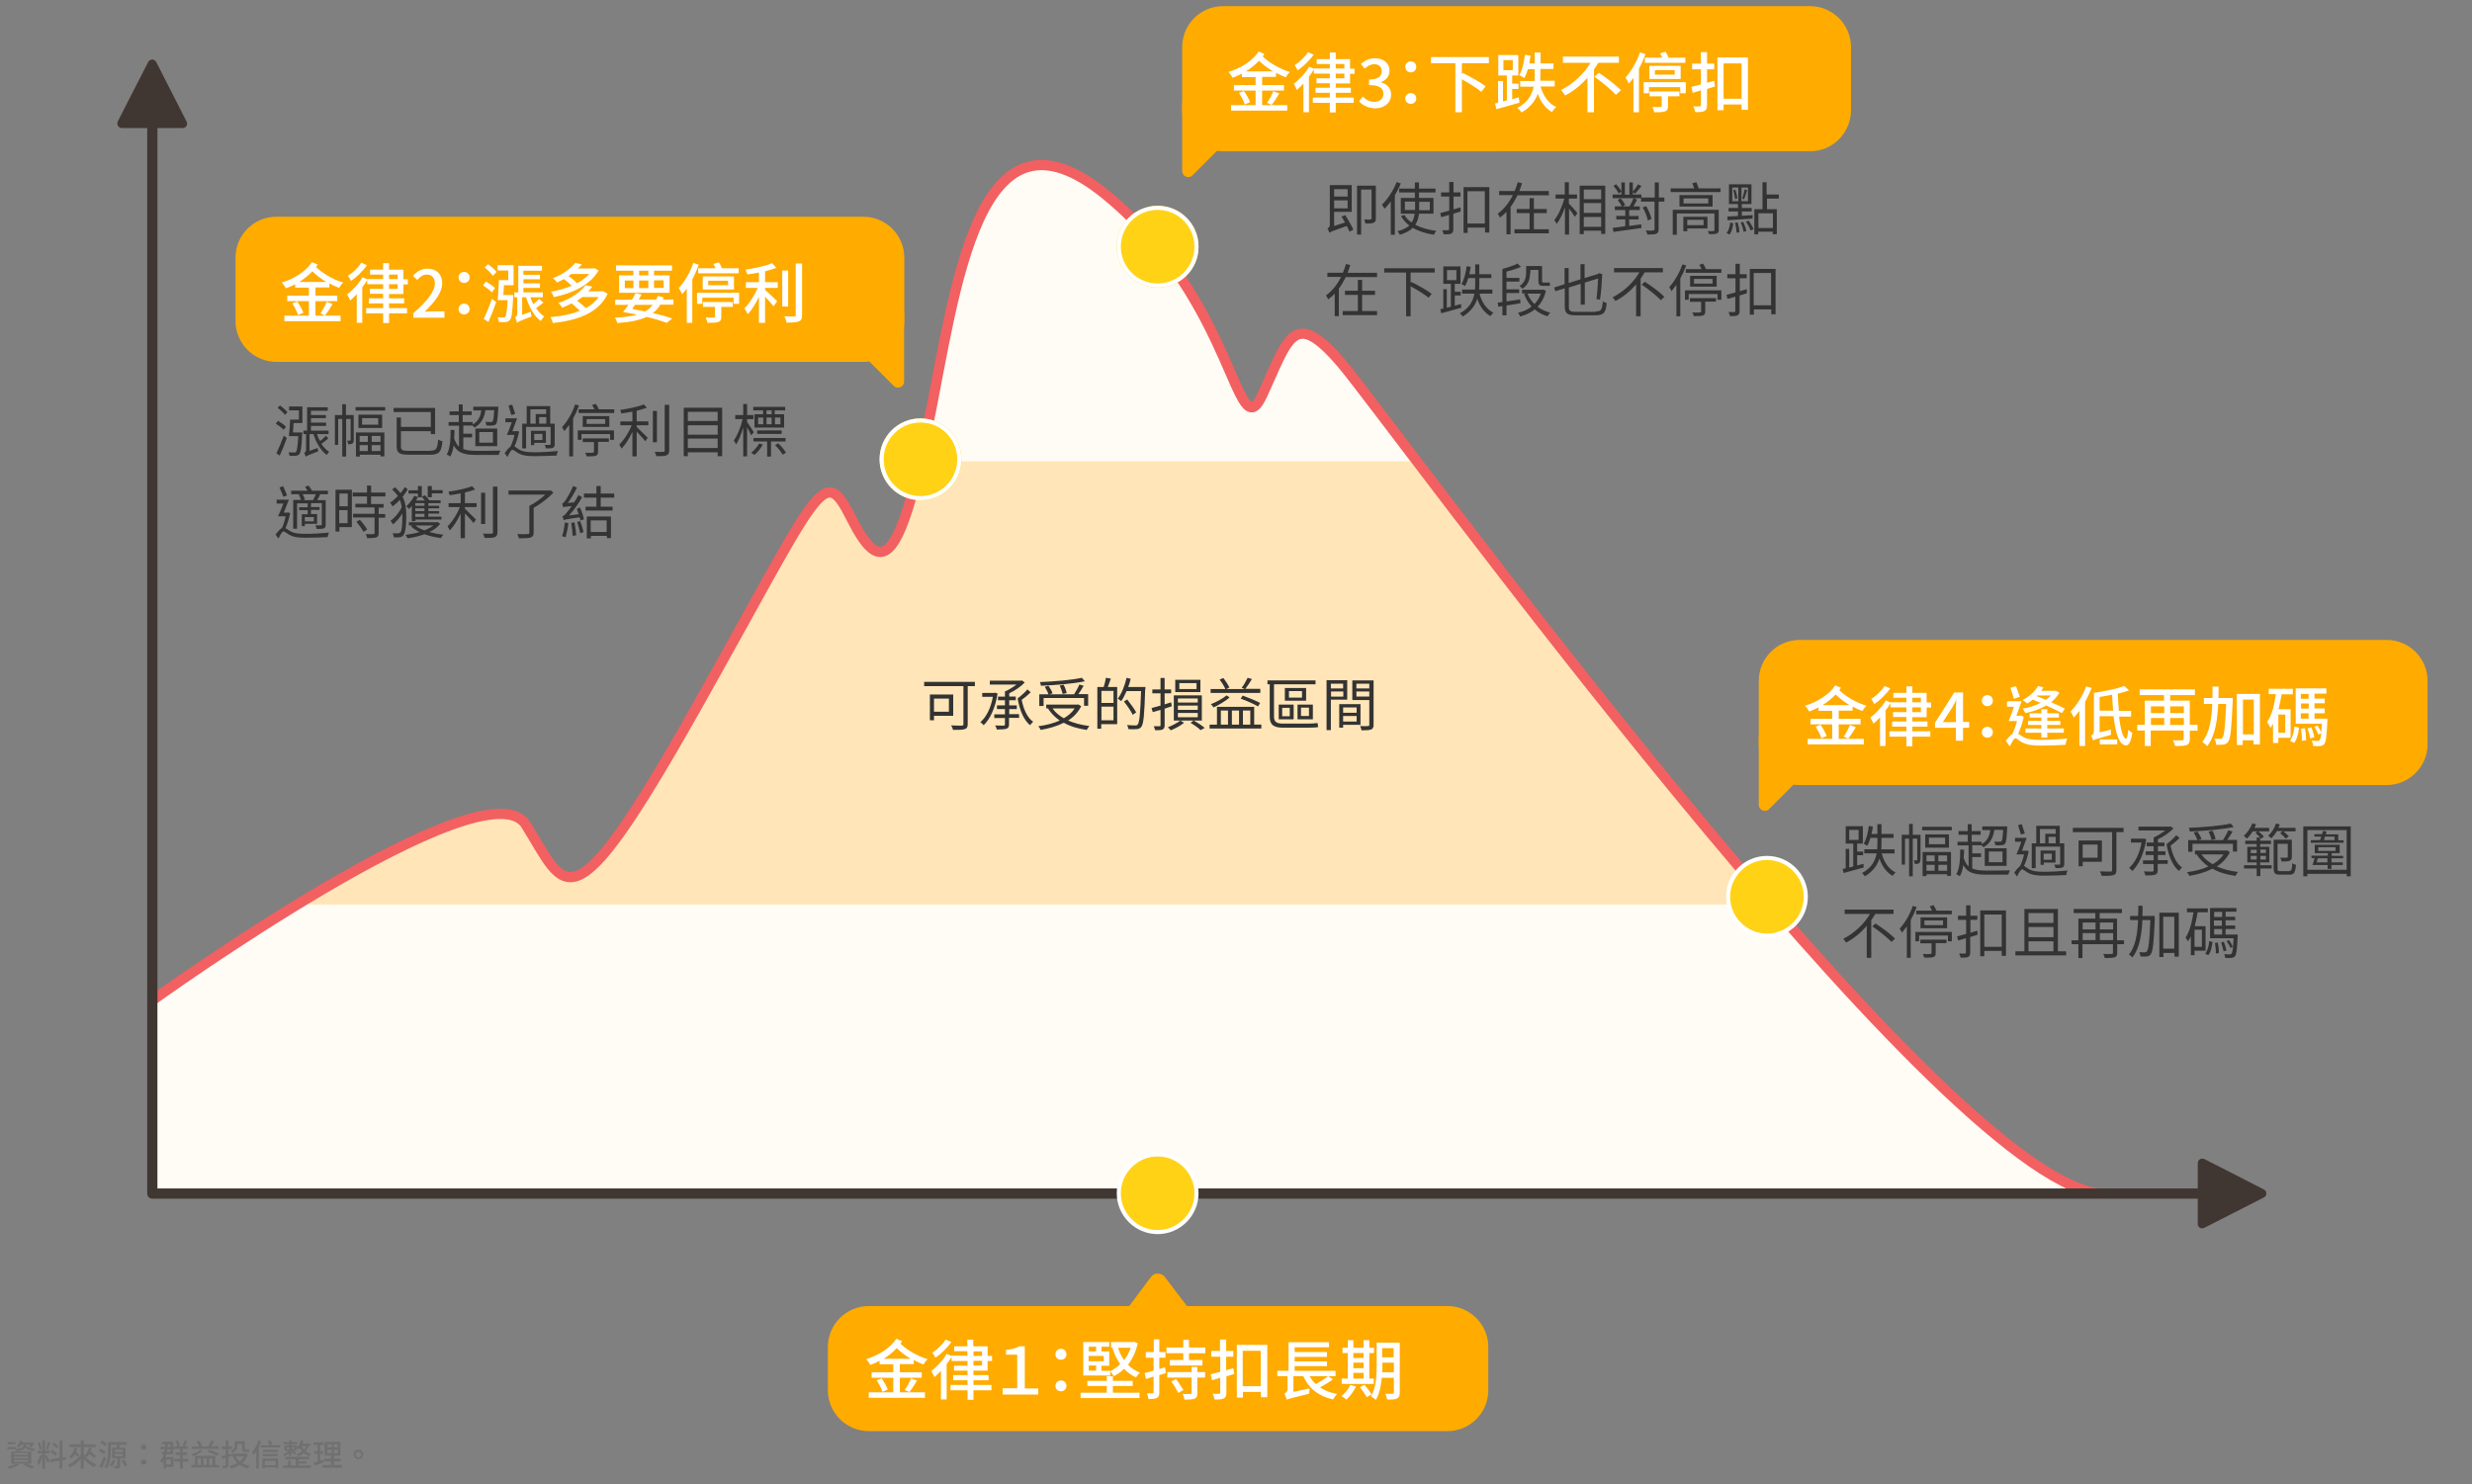 <svg version="1.1" id="圖層_1" xmlns="http://www.w3.org/2000/svg" xmlns:xlink="http://www.w3.org/1999/xlink" x="0" y="0" viewBox="0 0 1209 726.1" xml:space="preserve"><rect x="0" y="0" width="1209" height="726.1" fill="#808080" stroke="none"/><style>.st3{fill:#403632}.st6{fill:#ffd215}.st7{fill:none;stroke:#fff;stroke-width:2;stroke-miterlimit:10}.st8{fill:#fff}.st9{enable-background:new}.st10{fill:#333}.st11{fill:#ffab00}</style><g id="Group_16252" transform="translate(-320 -6304)"><g id="Group_16217" transform="translate(-15.609 3267.727)"><g transform="translate(443.315 3279.963)" id="Group_16216"><defs><path id="SVGID_1_" d="M-33.2 245.7s163-117.3 182.7-85.9 20.9 53.4 82.5-55.8 62.7-122 76.7-94.1 23.2 24.7 37.2-44 24.2-166.2 87.6-114 63.4 125.4 76.2 97.6c12.8-27.9 15.3-43 39-15.1s289.7 395.7 369.8 405.7H-33.2v-94.4z"/></defs><clipPath id="SVGID_2_"><use xlink:href="#SVGID_1_" overflow="visible"/></clipPath><g id="Group_16215" clip-path="url(#SVGID_2_)"><path id="Path_10001" d="M-33.2 245.7s163-117.3 182.7-85.9 20.9 53.4 82.5-55.8 62.7-122 76.7-94.1 23.2 24.7 37.2-44 24.2-166.2 87.6-114 63.4 125.4 76.2 97.6c12.8-27.9 15.3-43 39-15.1s289.7 395.7 369.8 405.7H-33.2v-94.4z" fill="#fffbf5"/><path id="Rectangle_1867" fill="#ffe5b7" d="M-37.3-18h992.7v216.7H-37.3z"/></g></g><path id="Path_10003" class="st3" d="M408.1 3066.6c.6-1.1 1.9-1.5 2.9-1 .4.2.7.5 1 1l7.3 14.3 7.6 14.9c.5 1.1.1 2.4-1 2.9-.3.2-.6.2-1 .2h-29.7c-1.2 0-2.2-1-2.2-2.2 0-.3.1-.7.2-1l7.6-14.9 7.3-14.2z"/><path id="Path_10004" d="M410.1 3525.6s163-117.3 182.7-85.9 20.9 53.4 82.5-55.8 62.7-122 76.7-94.1 23.2 24.7 37.2-44 24.2-166.2 87.6-114 63.4 125.4 76.2 97.6 15.3-43 39-15.1 289.7 395.7 369.8 405.7" fill="none" stroke="#f26061" stroke-width="5" stroke-linecap="round" stroke-linejoin="round"/><path id="Path_10005" d="M410.1 3090.5v529.6h1000.3" fill="none" stroke="#403632" stroke-width="5" stroke-linecap="round" stroke-linejoin="round"/><g id="Ellipse_353" transform="translate(798.99 3403.834)"><circle class="st6" cx="-13.2" cy="-142.9" r="20"/><circle class="st7" cx="-13.2" cy="-142.9" r="19"/></g><g id="Ellipse_357" transform="translate(914.99 3299.834)"><circle class="st6" cx="-13.2" cy="-142.9" r="20"/><circle class="st7" cx="-13.2" cy="-142.9" r="19"/></g><g id="Path_10029"><path class="st6" d="M-13.2-123.9c-2.6 0-5.1-.5-7.4-1.5-2.3-1-4.3-2.3-6-4.1-1.7-1.7-3.1-3.8-4.1-6-1-2.3-1.5-4.8-1.5-7.4 0-2.6.5-5.1 1.5-7.4 1-2.3 2.3-4.3 4.1-6 1.7-1.7 3.8-3.1 6-4.1 2.3-1 4.8-1.5 7.4-1.5 2.6 0 5.1.5 7.4 1.5 2.3 1 4.3 2.3 6 4.1 1.7 1.7 3.1 3.8 4.1 6 1 2.3 1.5 4.8 1.5 7.4 0 2.6-.5 5.1-1.5 7.4-1 2.3-2.3 4.3-4.1 6-1.7 1.7-3.8 3.1-6 4.1-2.4 1-4.9 1.5-7.4 1.5z" transform="translate(914.99 3762.834)"/><path class="st8" d="M-13.2-160.9c-4.8 0-9.3 1.9-12.7 5.3s-5.3 7.9-5.3 12.7c0 4.8 1.9 9.3 5.3 12.7 3.4 3.4 7.9 5.3 12.7 5.3s9.3-1.9 12.7-5.3c3.4-3.4 5.3-7.9 5.3-12.7 0-4.8-1.9-9.3-5.3-12.7s-7.9-5.3-12.7-5.3m0-2c11 0 20 9 20 20s-9 20-20 20-20-9-20-20 8.9-20 20-20z" transform="translate(914.99 3762.834)"/></g><g id="Path_10104"><path class="st6" d="M-13.2-123.9c-2.6 0-5.1-.5-7.4-1.5-2.3-1-4.3-2.3-6-4.1-1.7-1.7-3.1-3.8-4.1-6-1-2.3-1.5-4.8-1.5-7.4 0-2.6.5-5.1 1.5-7.4 1-2.3 2.3-4.3 4.1-6 1.7-1.7 3.8-3.1 6-4.1 2.3-1 4.8-1.5 7.4-1.5 2.6 0 5.1.5 7.4 1.5 2.3 1 4.3 2.3 6 4.1 1.7 1.7 3.1 3.8 4.1 6 1 2.3 1.5 4.8 1.5 7.4 0 2.6-.5 5.1-1.5 7.4-1 2.3-2.3 4.3-4.1 6-1.7 1.7-3.8 3.1-6 4.1-2.4 1-4.9 1.5-7.4 1.5z" transform="translate(1212.99 3617.834)"/><path class="st8" d="M-13.2-160.9c-4.8 0-9.3 1.9-12.7 5.3s-5.3 7.9-5.3 12.7c0 4.8 1.9 9.3 5.3 12.7 3.4 3.4 7.9 5.3 12.7 5.3s9.3-1.9 12.7-5.3c3.4-3.4 5.3-7.9 5.3-12.7 0-4.8-1.9-9.3-5.3-12.7s-7.9-5.3-12.7-5.3m0-2c11 0 20 9 20 20s-9 20-20 20-20-9-20-20 8.9-20 20-20z" transform="translate(1212.99 3617.834)"/></g><g class="st9"><path class="st10" d="M812.3 3371.9h-3.4v18.5c0 1.5-.4 2.2-1.4 2.5-1.1.4-3.1.4-5.8.4-.1-.6-.6-1.6-.9-2.2 2.2.1 4.5.1 5.2.1.6 0 .8-.2.8-.8v-18.5h-19.2v-2.1h24.8v2.1zm-19.9 14.5v2.2h-2V3376h11.4v10.4h-9.4zm0-8.4v6.4h7.3v-6.4h-7.3zm31.1-2.5c-1.1 7.1-3.7 12.5-6.8 15.5-.4-.4-1.1-1.2-1.6-1.5 2.9-2.5 5.1-6.9 6.1-12.4H816v-1.9h5.9l.4-.1 1.2.4zm5.6 10.1h4.9v1.8h-4.9v3.1c0 1.3-.3 1.8-1.2 2.2-.9.3-2.5.4-4.8.4-.1-.6-.4-1.4-.8-2 1.9.1 3.6.1 4.1.1.5 0 .7-.2.7-.6v-3.1h-5.2v-1.8h5.2v-2.6h-3.9v-1.8h3.9v-2.5h-3.4v-1.8h3.4v-2.5c1.9-.8 4.1-2.2 5.7-3.4h-13.1v-1.9H835l.4-.1 1.4 1c-1.9 2-4.8 4-7.6 5.3v1.6h3.2v1.8h-3.2v2.5h3.7v1.8h-3.7v2.5zm10.6-10.7c-1.3 1.3-3 2.7-4.4 3.7.9 4.6 2.7 8.7 5.6 10.7-.5.4-1.1 1.2-1.5 1.7-3.2-2.6-5.1-7.5-6.1-13.1 1.5-1.1 3.6-3 4.8-4.4l1.6 1.4zm24.7 6.8c-1.5 3-3.7 5.3-6.4 7 3 1.3 6.5 2.2 10.4 2.7-.4.4-1 1.4-1.3 1.9-4.2-.6-8-1.7-11.2-3.5-3.4 1.7-7.3 2.8-11.3 3.5-.2-.5-.8-1.4-1.2-1.8 3.8-.5 7.4-1.4 10.5-2.8-2.3-1.6-4.2-3.5-5.7-5.8l.3-.1h-1.2v-1.9h15.3l.4-.1 1.4.9zm-18.5-.1h-2v-5.7h4.5c-.3-1-1.1-2.5-1.8-3.7l1.8-.5c.8 1.1 1.7 2.7 2 3.7l-1.7.5h12.2c.9-1.4 2-3.3 2.6-4.8l2.1.6c-.8 1.4-1.7 2.9-2.6 4.1h4.8v5.7h-2v-3.8H846v3.9zm20.3-12.1c-5.6 1.2-14.3 1.9-21.5 2.2 0-.5-.3-1.3-.5-1.8 7.2-.3 15.7-1 20.5-2.1l1.5 1.7zm-15.8 13.3c1.3 1.9 3.2 3.5 5.5 4.8 2.2-1.3 4-2.8 5.3-4.8h-10.8zm4.9-7.1c-.2-1.1-.8-2.8-1.4-4.1l1.9-.4c.7 1.3 1.3 3 1.5 4.1l-2 .4zm23.6-7.5c-.5 1.4-1 2.9-1.5 4.1h4.6v18.2h-7.8v2.2h-1.9v-20.4h3.1c.4-1.3.9-3.2 1.1-4.5l2.4.4zm1.3 6h-5.9v5.9h5.9v-5.9zm0 14.4v-6.7h-5.9v6.7h5.9zm15.5-15.3c-.4 12.8-.8 17.1-1.9 18.5-.6.8-1.3 1-2.2 1.1-1 .1-2.6.1-4.1 0-.1-.6-.3-1.5-.7-2 1.8.2 3.5.2 4.1.2.6 0 .9-.1 1.1-.4.9-1 1.3-5.2 1.7-16.4h-7.1c-.8 1.9-1.7 3.6-2.6 4.9-.4-.3-1.3-.9-1.7-1.2 1.9-2.5 3.4-6.3 4.3-10.2l2 .5c-.3 1.4-.7 2.7-1.2 4h8.4v1zm-6.1 12.6c-.8-1.7-2.7-4.5-4.3-6.5l1.6-1c1.6 2 3.5 4.7 4.4 6.3l-1.7 1.2zm15.6-3v8.1c0 1.1-.3 1.7-1 2.1-.7.3-1.8.4-3.7.3-.1-.5-.3-1.4-.6-1.9h2.8c.4 0 .5-.1.5-.5v-7.5l-3.8 1.1-.6-2c1.2-.3 2.7-.7 4.4-1.2v-6h-4v-1.9h4v-5.6h2v5.6h3.2v1.9h-3.2v5.4l3.2-1 .3 1.9-3.5 1.2zm7.7 5.8l1.8 1.1c-1.6 1.4-4.3 2.8-6.5 3.7-.3-.4-1-1.1-1.4-1.5 2.1-.8 4.7-2.2 6.1-3.3h-3.2v-12.3h13.7v12.3h-10.5zm9.8-13.9h-12.3v-6h12.3v6zm-11 5.1h9.7v-2h-9.7v2zm0 3.6h9.7v-2.1h-9.7v2.1zm0 3.6h9.7v-2.1h-9.7v2.1zm9.1-16.7h-8.4v2.9h8.4v-2.9zm-1.4 18.3c2 1.1 4.1 2.5 5.4 3.6l-2 1.1c-1.1-1.1-3.1-2.5-4.9-3.6l1.5-1.1zm33.1 2v1.9h-25.3v-1.9h3.6v-8.7H949v8.7h3.5zm-.6-15.5h-24.2v-1.9h7.2c-.5-1.3-1.7-3.2-2.8-4.6l1.8-.8c1.2 1.5 2.4 3.4 3 4.6l-1.5.8h9l-1.5-.6c1-1.3 2.2-3.4 2.9-4.9l2.1.6c-1 1.7-2.2 3.5-3.2 4.8h7.3v2zm-14.9 2.2c-1.9 1.7-5.4 3.8-7.9 4.9-.3-.5-.8-1.2-1.3-1.6 2.4-.9 6-2.8 7.7-4.3l1.5 1zm-4.3 13.3h3.5v-6.9h-3.5v6.9zm5.4-6.9v6.9h3.5v-6.9h-3.5zm12.8-2c-1.9-1.1-5.6-2.8-8.5-3.8l1-1.5c2.8 1 6.6 2.6 8.5 3.6l-1 1.7zm-7.4 2v6.9h3.6v-6.9h-3.6zm31.9 6.4c1.5 0 3.6-.1 4.6-.3.1.6.2 1.5.3 2-.7.2-2.9.3-5 .3H963c-4.3 0-6.4-1.3-6.4-5.4V3371h-1.1v-1.9H979v1.9h-20.3v15.8c0 2.4 1.1 3.4 4.1 3.4h12.6zm-14.4-9.3h7.3v7.2H961v-7.2zm1.7 5.7h3.7v-4.1h-3.7v4.1zm11.7-7.6H964v-6.2h10.4v6.2zm-2-4.7H966v3.2h6.4v-3.2zm5.3 13.8h-7.5v-7.2h7.5v7.2zm-1.9-5.7h-3.9v4.1h3.9v-4.1zm10.7-3.8v14.8h-2.1V3369h10.1v9.5h-8zm0-7.9v2.3h6v-2.3h-6zm6.1 6.3v-2.5h-6v2.5h6zm-.1 13.8v1.4h-1.9v-11.5h10.4v10.1h-8.5zm0-8.5v2.6h6.6v-2.6h-6.6zm6.6 6.9v-2.7h-6.6v2.7h6.6zm8.3 1.5c0 1.3-.3 2-1.2 2.4-.9.3-2.4.4-4.7.4-.1-.6-.4-1.6-.7-2.1 1.7.1 3.4.1 3.9 0 .5 0 .6-.2.6-.7v-12H997v-9.6h10.4v21.6zm-8.4-20v2.3h6.3v-2.3H999zm6.3 6.3v-2.5H999v2.5h6.3z"/></g><g class="st9"><path class="st10" d="M474.3 3246.5c-.8-.9-2.5-2.2-3.8-3l1.1-1.4c1.3.8 3 2 3.9 2.9l-1.2 1.5zm-3.5 11.5c1-2.1 2.5-5.6 3.6-8.6l1.5 1.1c-1 2.8-2.3 6.1-3.5 8.6l-1.6-1.1zm1.7-23.4c1.3.9 2.9 2.3 3.7 3.3l-1.2 1.3c-.7-1-2.3-2.5-3.6-3.4l1.1-1.2zm4.5.5h6.5v8.1h-4.3c-.1 1.5-.2 3.2-.3 4.6h4.6s0 .6-.1.8c-.3 6.6-.7 9-1.4 9.8-.4.5-.9.7-1.7.8-.6.1-1.9.1-3.1 0 0-.5-.2-1.2-.5-1.7 1.2.1 2.4.1 2.8.1.4 0 .7 0 .9-.3.4-.5.8-2.5 1.1-7.7h-4.6c.3-2.1.5-5.5.6-8.1h4.3v-4.5H477v-1.9zm19.2 15.6c-1 .9-2.3 1.9-3.4 2.7 1.1 1.7 2.4 3 3.8 3.9-.4.4-1 1.1-1.2 1.5-2.8-2-5.2-6-6.5-10.2H487v8.2l4-1.4c0 .5.1 1.2.3 1.6-4.6 1.8-5.6 2.2-6.1 2.6l-.1.1c-.1-.5-.4-1.5-.7-2 .4-.2.9-.5.9-1.5v-7.6H484v-1.7h1.8v-11.4h10.1v1.7h-8.2v2.1h7.3v1.5h-7.3v2.2h7.4v1.6h-7.4v2.3h8.6v1.7h-5.7c.4 1.2.9 2.4 1.6 3.4 1-.8 2.1-1.8 2.8-2.6l1.2 1.3zm12.4.8c0 .8-.1 1.3-.6 1.7-.5.3-1.1.4-2.1.4 0-.5-.3-1.3-.5-1.8h1.4c.2 0 .3-.1.3-.3v-10.3h-2.2v18.4H503v-18.4h-2v12.7h-1.6v-14.6h3.6v-5.3h1.8v5.3h3.8v12.2zm15.4-16.1v1.7h-14.5v-1.7H524zm-14.3 12.4h13.9v11.7h-1.9v-.8h-10.1v.9h-1.9v-11.8zm12.8-8.7v6.5h-11.6v-6.5h11.6zm-11 10.4v2.9h4v-2.9h-4zm4 7.4v-2.9h-4v2.9h4zm5.1-16.1h-7.9v3.2h7.9v-3.2zm1.1 8.7h-4.3v2.9h4.3v-2.9zm0 7.4v-2.9h-4.3v2.9h4.3zm24.3-.2c3.1 0 3.5-.9 3.9-5.4.6.4 1.5.7 2.1.8-.5 5.1-1.5 6.6-6 6.6h-10.5c-4.5 0-5.9-.8-5.9-4.2v-14h2.1v4.6h14.6v-7.3h-18.2v-2h20.3v12.8h-2.1v-1.4h-14.6v7.4c0 1.8.6 2.2 3.6 2.2H546zm16.2-.8c1.7.7 3.8.9 6.6.9 1.4 0 9.9 0 11.6-.1-.4.5-.7 1.5-.9 2.1h-10.7c-6 0-9.3-.9-11.3-4.7-.3 2.1-.8 4-1.7 5.5-.3-.3-1.2-.8-1.7-1 1.6-2.8 1.9-7.2 1.9-12.1l1.9.1c0 1.4-.1 2.7-.2 4 .6 1.8 1.3 3.2 2.4 4.2v-10.3H555v-1.8h5v-3.4h-4.5v-1.8h4.5v-3.4h1.9v3.4h4.4v1.8h-4.4v3.4h4.9v1.2c2.5-1.4 3.8-3.6 4.2-6.9h-3.9v-1.8h12.2v.9c-.3 5-.5 6.9-1.1 7.6-.4.5-.9.6-1.6.7-.6.1-1.8.1-3.1 0-.1-.6-.3-1.3-.5-1.8 1.1.1 2.2.1 2.7.1.4 0 .7 0 .8-.3.4-.4.6-1.8.8-5.5H573c-.6 4.2-2.3 6.8-5.3 8.5-.2-.3-.7-.7-1.1-1h-4.4v4h4.3v1.8h-4.3v5.7zm5.9-10h10.7v8.6h-10.7v-8.6zm1.9 6.9h6.7v-5.2H570v5.2zm19.5-5.4c-.5 2.5-1.3 5.2-2.3 7.2.5.3 1.2.8 2.2 1.5 2 1.2 4.5 1.4 7.8 1.4 3.6 0 8.1-.3 11.3-.6-.3.6-.6 1.5-.6 2.2-2.1.1-7.4.3-10.7.3-3.7 0-6.1-.3-8.2-1.5-1.1-.7-2.2-1.6-2.8-1.6-.6 0-1.6 1.8-2.4 3.5l-1.4-1.9c1-1.4 2-2.5 2.8-3.1.9-1.6 1.6-3.8 2-5.8h-3.7c.8-1.7 1.7-4 2.4-6.2h-3.1v-1.9h5.7c-.7 2-1.6 4.4-2.3 6.3h1.9l.4-.1 1 .3zm-3.8-8.1c-.3-1.2-1-3.1-1.4-4.6l1.8-.5 1.5 4.5-1.9.6zm7.2 16.3H591v-12.1h2.2v-8.6h11.5v8.6h2.2v10c0 1-.2 1.5-.9 1.8-.7.3-1.7.3-3.4.3-.1-.5-.3-1.2-.6-1.7h2.5c.3 0 .4-.1.4-.4v-8.4h-12v10.5zm2.1-12.1h2.6v-4.7h5.1v-2.3H595v7zm7.5 9.4h-5.6v1.1h-1.6v-7h7.3v5.9zm-1.6-4.4h-4v3h4v-3zm1.9-5v-3.2h-3.5v3.2h3.5zm16-8.9c-.8 2.2-1.8 4.4-2.9 6.4v18.5H614v-15.4c-.8 1.1-1.6 2.1-2.4 3.1-.2-.5-.8-1.6-1.1-2 2.5-2.7 5-6.9 6.4-11.1l1.9.5zm-.7 12.2h17.8v4.6H634v-2.8h-14v2.8h-1.8v-4.6zm17.9-10.3v1.8h-17.4v-1.8h7.7c-.3-.7-.7-1.5-1.1-2.1l1.8-.6c.6.8 1.1 1.9 1.5 2.7h7.5zm-15.4 14.2h12.8v1.7h-5.3v4.9c0 1.1-.3 1.6-1.1 1.9-.9.3-2.3.3-4.5.3-.1-.6-.4-1.3-.7-1.8 1.7.1 3.2.1 3.7 0 .4 0 .6-.1.6-.4v-4.8h-5.5v-1.8zm13-10.9v5.3h-13v-5.3h13zm-2 1.5h-9.1v2.3h9.1v-2.3zm15.4 1.1h5.7v1.9H647v.8c1.3 1.3 4.6 4.5 5.4 5.3l-1.2 1.7c-.8-1.1-2.7-3.1-4.2-4.7v12.1h-2.1v-12c-1.5 3.2-3.4 6.3-5.3 8.2-.3-.6-.8-1.4-1.1-2 2.2-2.1 4.7-5.9 6-9.4H639v-1.9h5.9v-4.8c-1.8.4-3.6.6-5.4.9-.1-.5-.4-1.2-.6-1.7 4.1-.6 8.9-1.6 11.6-2.7l1.5 1.6c-1.4.5-3.1 1-5 1.5v5.2zm9.9 10.2h-2v-15.3h2v15.3zm6-18.3v22.3c0 1.4-.4 2-1.3 2.4-.9.4-2.4.4-5 .4-.1-.6-.4-1.5-.8-2.1 1.9.1 3.7 0 4.2 0s.7-.2.7-.7v-22.3h2.2zm25.9 1.4v23.7h-2.2v-1.9H672v1.9h-2v-23.7h18.8zm-16.8 2v4.5h14.6v-4.5H672zm0 6.6v4.6h14.6v-4.6H672zm14.6 11.1v-4.6H672v4.6h14.6zm16.4-6.2c-.4-.9-1.3-2.6-2-4v14.3h-1.9v-14.1c-1 3.2-2.2 6.4-3.5 8.3-.2-.6-.8-1.5-1.1-2 1.7-2.3 3.5-6.7 4.3-10.4h-3.6v-2h3.9v-5.4h1.9v5.4h3.1v2H701v1.4c.7.9 2.8 4.2 3.3 5l-1.3 1.5zm5.7 4.5c-1 1.9-2.6 3.8-4.1 5.1-.4-.3-1.1-.8-1.6-1.1 1.5-1.1 3-2.9 3.9-4.5l1.8.5zm.2-16.7H704v-1.7h15.6v1.7h-5.1v1.9h4.6v6.5h-14.5v-6.5h4.2v-1.9zm3.8 15.2v7.4h-1.9v-7.4h-6.7v-1.7h15.7v1.7h-7.1zm-6.8-3.7v-1.7h12v1.7h-12zm.5-4.7h2.5v-3.3h-2.5v3.3zm6.6-6.8h-2.5v1.9h2.5v-1.9zm-2.5 6.8h2.5v-3.3h-2.5v3.3zm4.1-3.3v3.3h2.7v-3.3h-2.7zm1.6 12.6c1.5 1.4 3.1 3.3 3.8 4.6l-1.6 1c-.7-1.3-2.3-3.3-3.7-4.7l1.5-.9z"/></g><g class="st9"><path class="st10" d="M477.5 3287.3c-.5 2.5-1.3 5.2-2.3 7.3.5.3 1.2.8 2.2 1.4 2 1.2 4.5 1.4 7.8 1.4 3.6 0 8.1-.3 11.3-.6-.3.6-.6 1.5-.6 2.2-2.1.1-7.4.3-10.7.3-3.7 0-6.1-.3-8.2-1.5-1.1-.7-2.2-1.6-2.8-1.6-.6 0-1.6 1.8-2.4 3.5l-1.4-1.9c1.1-1.5 2.2-2.8 3.1-3.3.8-1.6 1.4-3.7 1.8-5.7h-3.7c.8-1.7 1.8-4 2.6-6.2h-3.3v-1.9h6c-.8 2-1.7 4.4-2.5 6.3h1.9l.3-.1.9.4zm-3.3-8c-.4-1.2-1.3-3.2-1.9-4.6l1.8-.6c.6 1.5 1.5 3.3 1.9 4.5l-1.8.7zm8.5-1.3H478v-1.7h8c-.4-.6-.8-1.3-1.2-1.9l1.7-.6c.6.7 1.3 1.7 1.7 2.5h7.8v1.7h-4.5l.7.2c-.5 1-1 1.9-1.5 2.7h4.2v12c0 1-.2 1.5-.9 1.8-.7.3-1.9.3-3.5.3-.1-.5-.4-1.3-.6-1.8 1.3.1 2.3.1 2.7 0 .3 0 .4-.1.4-.4v-10.4h-5.3v1.9h4.2v1.4h-4.2v2h3v4.8h-6v1.1h-1.5v-5.8h2.9v-2h-4.2v-1.4h4.2v-1.9h-5.2v12.4H479v-14.1h3.8c-.2-.8-.6-1.8-1.1-2.6l1-.2zm6 2.9c.5-.8 1-2 1.4-2.9h-6.5c.5.8 1 1.9 1.1 2.6l-.9.3h4.9zm.4 8.3h-4.4v2.1h4.4v-2.1zm18.5 4.9h-6v2.2h-1.9v-20.5h8v18.3zm-6-16.4v6.2h4.1v-6.2h-4.1zm4 14.5v-6.4h-4.1v6.4h4.1zm11.5-13v3.6h6.1v1.8h-2.4v3.1h3.2v1.8h-3.2v7.5c0 1.2-.3 1.8-1.1 2.1-.9.3-2.3.4-4.5.4-.1-.6-.4-1.4-.7-2 1.7.1 3.3.1 3.7 0 .4 0 .6-.1.6-.6v-7.5h-10.5v-1.8h10.5v-3.1h-9.4v-1.8h5.7v-3.6h-7v-1.9h7v-3.4h2v3.4h7v1.9h-7zm-5.5 11.3c1.3 1.4 2.9 3.5 3.6 4.8l-1.8 1.1c-.7-1.3-2.2-3.4-3.5-4.9l1.7-1zm23.4-14.9c-.6 1.2-1.6 2.5-2.5 3.7 1.6 3 1.8 6.3 1.8 9.7 0 4-.3 7.5-1.4 9.1-.4.5-.9.8-1.5.9-1 .2-2 .2-3.2.1 0-.7-.3-1.5-.6-2 1.3.1 2.4.1 3 0 .4-.1.6-.2.9-.5.7-.9.9-4.1.9-7.7v-1.5c-1.3 2.1-3 4.1-4.6 5.4-.2-.5-.8-1.3-1.2-1.8 2.1-1.4 4.3-4.1 5.5-6.7-.2-1.2-.5-2.4-1-3.5-1.1 1.3-2.4 2.4-3.5 3.2-.3-.6-.8-1.4-1.2-1.9 1.2-.7 2.5-1.9 3.8-3.2-.7-1.1-1.7-2.2-2.8-3.2l1.4-1.1c1.1 1 2 2 2.7 2.9.8-1 1.6-2 2.1-3l1.4 1.1zm15.9 16.9c-1.3 1.7-3.1 3-5.3 4 2.2.6 4.5 1.1 6.9 1.3-.4.4-1 1.1-1.2 1.7-2.8-.4-5.6-1-8.1-1.9-2.6.9-5.4 1.6-8.3 2-.2-.5-.6-1.3-1-1.7 2.4-.3 4.8-.7 6.9-1.4-1.7-.8-3.1-1.7-4.2-2.8l.8-.4h-1.8v-1.6h13.6l.4-.1 1.3.9zm-10.9-14.8h-4.6v-1.6h4.6v-2.1h1.9v5.3l1.5-.8c.8.8 1.7 1.8 2.2 2.5h5.5v1.4h-6v1.3h5.3v1.2h-5.3v1.4h5.3v1.2h-5.3v1.5h6.4v1.4h-12.7v.8H537v-7.4c-.4.5-.9 1-1.3 1.4-.3-.3-1-1-1.4-1.3 1.5-1.3 3-3.2 3.9-5.1l1.8.6c-.3.6-.6 1.1-.9 1.7h4.3c-.4-.6-1-1.2-1.4-1.7v.1h-2v-1.8zm3.2 4.7h-4.5v1.3h4.5v-1.3zm0 2.5h-4.5v1.4h4.5v-1.4zm0 2.7h-4.5v1.5h4.5v-1.5zm-4.4 5.7c1.1 1 2.6 1.8 4.4 2.4 1.7-.7 3.2-1.5 4.4-2.4h-8.8zm8-13.8h-2v-5.5h2v2h5.3v1.6h-5.3v1.9zm16.2 2.9h5.7v1.9H563v.8c1.3 1.3 4.6 4.5 5.4 5.3l-1.2 1.7c-.8-1.1-2.7-3.1-4.2-4.7v12.1h-2.1v-12c-1.5 3.2-3.4 6.3-5.3 8.2-.3-.6-.8-1.4-1.1-2 2.2-2.1 4.7-5.9 6-9.4H555v-1.9h5.9v-4.8c-1.8.4-3.6.6-5.4.9-.1-.5-.4-1.2-.6-1.7 4.1-.6 8.9-1.6 11.6-2.7l1.5 1.6c-1.4.5-3.1 1-5 1.5v5.2zm9.9 10.2h-2v-15.3h2v15.3zm6-18.3v22.3c0 1.4-.4 2-1.3 2.4-.9.4-2.4.4-5 .4-.1-.6-.4-1.5-.8-2.1 1.9.1 3.7 0 4.2 0s.7-.2.7-.7v-22.3h2.2zm27.4 2.9c-2.5 2.7-6.3 5.6-9.7 7.5v12.1c0 1.4-.4 2-1.5 2.4-1.1.3-2.9.4-5.7.4-.1-.6-.5-1.5-.8-2.1 2.3.1 4.5.1 5.1 0 .6 0 .8-.2.8-.7v-13.1c2.7-1.3 5.7-3.5 7.8-5.5h-18v-2h20l.5-.1 1.5 1.1zm13 7.3c.8 1.8 1.6 4.3 1.9 5.8l-1.7.6c-.1-.5-.2-1-.4-1.6-6.3.9-7.2 1.1-7.8 1.4-.1-.4-.4-1.4-.6-1.9.6-.1 1.3-.8 2.1-1.8.4-.5 1.4-1.7 2.4-3.2-3 .3-3.7.5-4.1.6-.1-.4-.4-1.3-.6-1.8.5-.1 1-.7 1.6-1.5.6-.8 2.6-4.1 3.8-7.1l1.9.8c-1.3 2.6-2.9 5.3-4.5 7.5l3.1-.3c.8-1.1 1.5-2.4 2.1-3.6l1.8 1.1c-1.8 3.2-4.1 6.4-6.4 8.9l4.7-.6c-.3-.9-.6-1.8-.9-2.6l1.6-.7zm-5.7 7.7c-.3 2.5-.9 5.2-1.4 6.9-.4-.2-1.2-.4-1.7-.6.7-1.8 1.1-4.3 1.4-6.7l1.7.4zm3-.4c.4 2 .7 4.6.8 6.3l-1.7.3c-.1-1.7-.4-4.3-.7-6.4l1.6-.2zm2.7-.7c.7 1.7 1.4 3.9 1.7 5.4l-1.6.6c-.3-1.5-1-3.8-1.5-5.5l1.4-.5zm10.1-11.4v4.4h5.8v1.9H622v-1.9h5.3v-4.4h-6.1v-2h6.1v-3.7h2.1v3.7h6.6v2h-6.6zm-6.8 9.2h11.8v10.6h-2v-1.1h-7.8v1.2h-2v-10.7zm1.9 1.9v5.7h7.8v-5.7h-7.8z"/></g><g class="st9"><path class="st10" d="M993.6 3141.5c1.4 2.3 3.1 5.3 3.9 7.1l-1.9 1c-.3-.8-.8-1.8-1.3-2.8-7.1 2.5-8 2.9-8.6 3.3-.1-.6-.5-1.6-.9-2.1.5-.2 1.2-.7 1.2-1.8v-19.4h10.7v13.1h-8.6v6.9l5.3-1.7c-.6-1-1.1-2-1.7-2.9l1.9-.7zm-5.5-12.7v3.6h6.6v-3.6h-6.6zm6.6 9.4v-3.9h-6.6v3.9h6.6zm13.8 4.9c0 1.2-.3 1.8-1 2.1-.8.4-2 .4-4.1.4-.1-.6-.3-1.4-.6-2 1.5.1 2.7.1 3.1 0 .4 0 .5-.1.5-.5V3129h-5.1v22h-2v-23.9h9.2v16zm12.2-17.1c-.8 2-1.8 3.9-2.9 5.8v19.3h-2v-16.3c-1 1.4-2 2.6-3.1 3.6-.2-.5-.8-1.5-1.2-2 2.8-2.7 5.5-6.8 7.2-11.1l2 .7zm8.9 14.8c-.2 1.9-.7 3.8-1.8 5.4 2.8 1.5 6.3 2.5 10.3 3-.4.4-1 1.3-1.2 1.9-3.9-.6-7.4-1.7-10.3-3.4-1.4 1.4-3.4 2.5-6.3 3.4-.2-.4-.8-1.3-1.3-1.7 2.7-.7 4.6-1.7 5.9-2.8-1.7-1.3-3-2.8-4.1-4.6l1.7-.6c.8 1.5 2 2.7 3.5 3.7.9-1.3 1.3-2.8 1.5-4.3h-6.8v-7.7h6.9v-2.7h-7.7v-1.9h7.7v-3h2v3h8.1v1.9h-8.1v2.7h7.1v7.7h-7.1zm-1.9-1.7v-4.2h-5v4.1h5zm2-4.2v4.2h5.2v-4.1h-5.2zm20.3 4.8c-1.2.4-2.4.8-3.6 1.1v7.6c0 1.2-.3 1.8-1 2.1-.7.4-1.8.4-3.7.4-.1-.5-.4-1.4-.7-2h2.8c.4 0 .5-.1.5-.5v-7c-1.4.4-2.7.8-3.8 1.1l-.5-2c1.2-.3 2.7-.7 4.4-1.2v-6.9h-4v-2h4v-5.1h2.1v5.1h3.4v2h-3.4v6.3l3.4-1 .1 2zm14-11.9v22.2h-2.1v-2.4h-8.5v2.6h-2v-22.4h12.6zm-2.2 17.8v-15.8h-8.5v15.8h8.5zm31.3-15.8v2h-15.3c-1 2-2.1 3.9-3.4 5.7v13.4h-2v-11c-1 1.1-2.1 2-3.2 2.8-.2-.6-.7-1.4-1.1-1.9 3.2-2.3 5.7-5.6 7.4-9.1h-6.7v-2h7.6c.6-1.4 1.1-2.9 1.5-4.3l2.1.5c-.4 1.3-.8 2.5-1.3 3.8h14.4zm-7.4 18.6h7.4v2h-16.8v-2h7.4v-7.9h-6.3v-2h6.3v-5.3h2.1v5.3h6.3v2h-6.3v7.9zm17.3-12.5c1 1 3.6 3.9 4.1 4.7l-1.3 1.7c-.5-.9-1.8-2.7-2.8-4v12.7h-2v-13.4c-1.1 3.2-2.5 6.3-4.1 8.2-.2-.6-.8-1.4-1.1-1.9 1.9-2.3 3.9-6.7 4.9-10.5h-4.3v-2h4.5v-6h2v6h4v2h-4v2.5zm17.7-8.8v23.6h-2v-1.6h-8.5v1.7h-2v-23.7h12.5zm-10.5 1.9v4.7h8.5v-4.7h-8.5zm0 11.4h8.5v-4.8h-8.5v4.8zm8.5 6.8v-4.8h-8.5v4.8h8.5zm30.8-12.3h-2.7v13.5c0 1.3-.3 1.8-1.1 2.2-.8.3-2.1.4-4.4.4-.1-.5-.4-1.4-.8-2 1.7.1 3.2.1 3.6 0 .5 0 .7-.2.7-.6v-13.5h-6.6v-1.7h-13.9v-1.8h4.3v-1.4l-1.3.9c-.5-1-1.6-2.6-2.6-3.7l1.3-.8c1 1 2.1 2.5 2.6 3.5v-4.4h1.7v6h2.2v-6h1.7v4.5c.8-1 2-2.6 2.5-3.6l1.7.9c-1 1.3-2.2 2.7-3.1 3.7l-1.1-.7v1.1h4.2v1.5h6.5v-7.4h2v7.4h2.7v2zm-17.1 11.9c1.9-.3 3.9-.5 5.9-.8l.1 1.8c-4.9.7-10.1 1.4-13.7 1.9l-.3-2c1.7-.2 3.8-.4 6.1-.8v-3.3h-4.4v-1.7h4.4v-2.9h-5.1v-1.8h7.2c.6-1.1 1.5-2.8 1.9-4l1.8.7c-.6 1.1-1.2 2.3-1.8 3.3h3.1v1.8h-5.2v2.9h4.6v1.7h-4.6v3.2zm-4.2-13.5c.9.9 1.8 2.2 2.2 3.2l-1.5.9c-.4-.9-1.3-2.3-2.1-3.3l1.4-.8zm13.3 10.8c-.3-1.7-1.3-4.4-2.5-6.4l1.7-.6c1.2 2 2.3 4.6 2.6 6.3l-1.8.7zm35.6-15.7v1.8h-24.4v-1.8h11.5c-.3-.8-.6-1.8-.9-2.5l2-.5c.4 1 .8 2.1 1.1 3h10.7zm-.9 20.4c0 1-.3 1.4-1 1.7-.7.3-1.9.3-3.7.3-.1-.5-.4-1.1-.7-1.5 1.2.1 2.5 0 2.8 0 .4 0 .5-.1.5-.4v-8.2h-18.4v10.4h-2v-12.2h22.5v9.9zm-3-17.1v5.6H1157v-5.6h16.2zm-2.5 16.3h-9.9v1.4h-1.9v-7.1h11.8v5.7zm.4-14.7H1159v2.5h12.1v-2.5zm-10.3 10.5v2.6h8v-2.6h-8zm19.2 6.4c1.1-1.1 1.6-3.2 1.8-5.1l1.5.4c-.3 2.1-.7 4.2-1.9 5.5l-1.4-.8zm.4-8c1.5-.1 3.2-.2 5.2-.3v-2.2h-4.6v-1.7h4.6v-1.9h-4.4v-9.7h11v9.7h-4.7v1.9h4.8v1.7h-4.8v2.1c1.7-.1 3.5-.2 5.3-.3l-.1 1.7c-4.5.3-9 .6-12.2.8l-.1-1.8zm2.4-7.5h3v-6.7h-3v6.7zm1.5-5.6c.5 1.3.9 3.1 1 4.2l-1.1.3c-.1-1.1-.4-2.9-.9-4.3l1-.2zm1.2 16c.4 1.5.8 3.5.8 4.8l-1.4.2c0-1.3-.3-3.3-.7-4.9l1.3-.1zm2.7-.3c.6 1.4 1.3 3.2 1.5 4.5l-1.4.3c-.1-1.2-.7-3.1-1.3-4.5l1.2-.3zm2.3-16.8h-3.2v6.7h3.2v-6.7zm-2.8 5.4c.4-1.2 1-3.2 1.2-4.5l1.2.4c-.5 1.5-1 3.2-1.5 4.4l-.9-.3zm3.1 10.8c1 1.3 2 3 2.4 4.2l-1.4.6c-.4-1.2-1.4-3-2.3-4.3l1.3-.5zm9-10.8v5.2h4.8v12.2h-2v-1.2h-7.1v1.3h-1.9v-12.3h4v-13.2h2v6h6v2h-5.8zm2.9 7.2h-7.1v7.2h7.1v-7.2z"/></g><g class="st9"><path class="st10" d="M1009.1 3169.8v2h-15.3c-1 2-2.1 3.9-3.4 5.7v13.4h-2v-11c-1 1.1-2.1 2-3.2 2.8-.2-.6-.7-1.4-1.1-1.9 3.2-2.3 5.7-5.6 7.4-9.1h-6.7v-2h7.6c.6-1.4 1.1-2.9 1.5-4.3l2.1.5c-.4 1.3-.8 2.5-1.3 3.8h14.4zm-7.4 18.6h7.4v2h-16.8v-2h7.4v-7.9h-6.3v-2h6.3v-5.3h2.1v5.3h6.3v2h-6.3v7.9zm23.8-18.8v5l.4-.4c3.3 1.6 7.7 4.1 9.9 5.8l-1.5 1.9c-1.9-1.6-5.7-3.9-8.8-5.6v14.7h-2.2v-21.4h-10.7v-2.1h24.7v2.1h-11.8zm24.8 17.2c-3.5 1-7.1 2-9.8 2.7l-.5-2c.4-.1.9-.2 1.5-.3v-9.5h1.7v9.1l2-.5v-11.2h-3.7v-8.5h8.4v8.5h-2.8v3.9h2.9v1.8h-2.9v5l3.1-.8.1 1.8zm-7-13.5h4.6v-4.9h-4.6v4.9zm15.9 6.6c1.1 4.2 3.4 7.7 6.8 9.3-.5.4-1.1 1.1-1.4 1.7-3.1-1.7-5.2-4.7-6.5-8.5-1 3.2-3.1 6.3-7.1 8.7-.3-.4-.9-1.2-1.4-1.6 4.7-2.5 6.5-6.1 7.1-9.6h-6v-2h6.3c.1-1.2.1-2.4.1-3.5v-2.1h-3.4c-.4 1.5-1 2.9-1.6 3.9-.4-.3-1.2-.8-1.7-1 1.3-2.2 2.1-5.4 2.5-8.7l2 .3c-.2 1.2-.4 2.4-.7 3.6h2.9v-4.8h2v4.8h5.9v1.9h-5.9v2.1c0 1.1 0 2.3-.1 3.5h6.5v2h-6.3zm20 4.7c-2.3.4-4.6.8-6.8 1.1v4.8h-2v-4.5l-2 .3-.3-2c.7-.1 1.5-.2 2.3-.3v-16.2h.1c2.6-.7 5.6-1.7 7.3-2.6l1.7 1.6c-2 .9-4.6 1.7-7.1 2.3v3.1h6.3v1.8h-6.3v3.8h6.2v1.8h-6.2v4.1c2.1-.3 4.4-.6 6.7-1l.1 1.9zm12.5-6.1c-.8 3.3-2.2 5.9-4.1 7.8 1.7 1.3 3.8 2.3 6.2 2.9-.4.4-1 1.2-1.3 1.8-2.4-.7-4.5-1.8-6.3-3.4-2 1.7-4.4 2.7-7.1 3.5-.2-.6-.7-1.4-1.1-1.8 2.5-.6 4.8-1.6 6.7-3.1-1.6-1.7-2.8-3.8-3.7-6.1l1-.3h-2v-1.8h10l.4-.1 1.3.6zm-7.8-8.6c0 2.5-.6 5.6-3.7 7.6-.3-.4-1-1-1.4-1.3 2.7-1.8 3.2-4.3 3.2-6.4v-3.4h7.8v7.1c0 .7.1 1 .5 1h1.9c.4 0 1 0 1.3-.1.1.5.1 1.2.2 1.6-.3.1-.9.1-1.4.1h-2.1c-1.8 0-2.2-.7-2.2-2.6v-5.2h-3.9v1.6zm-1.2 10c.8 2 1.9 3.7 3.4 5.1 1.3-1.4 2.4-3.1 3.1-5.1h-6.5zm33.4 8.7c2.6 0 3.1-.9 3.4-4.9.5.3 1.4.7 1.9.8-.4 4.5-1.3 6-5.3 6h-9.8c-4.1 0-5.4-.9-5.4-4.4v-8.8l-4.6 1.4-.6-1.8 5.1-1.6v-7.9h2v7.3l5.8-1.8v-7.4h2v6.8l6.5-2 .6-.4 1.6.5-.1.4c-.2 3.9-.5 9-1.1 12.1l-1.7-.4c.4-2.5.6-6.6.8-10l-6.5 2v10.8h-2v-10.2l-5.8 1.8v9.4c0 2 .6 2.5 3.3 2.5h9.9zm23.9-19.1c-.6 1-1.3 2-2 3.1v18.4h-2.2v-15.6c-2.8 3.2-6.2 6.1-10.1 8.1-.3-.5-1-1.3-1.4-1.8 5.5-2.8 10.3-7.4 13.1-12.2H1125v-2.1h23.9v2.1h-8.9zm.1 4.6c3.2 2.1 7.5 5.2 9.5 7.4l-1.7 1.6c-2-2.1-6.1-5.4-9.4-7.6l1.6-1.4zm20.2-8c-.8 2.2-1.8 4.4-2.9 6.4v18.5h-1.9v-15.4c-.8 1.1-1.6 2.1-2.4 3.1-.2-.5-.8-1.6-1.1-2 2.5-2.7 5-6.9 6.4-11.1l1.9.5zm-.6 12.2h17.8v4.6h-1.9v-2.8h-14.1v2.8h-1.8v-4.6zm17.8-10.4v1.8h-17.4v-1.8h7.7c-.3-.7-.7-1.5-1.1-2.1l1.8-.6c.6.8 1.1 1.9 1.5 2.7h7.5zm-15.4 14.2h12.8v1.7h-5.3v4.9c0 1.1-.3 1.6-1.1 1.9-.9.3-2.3.3-4.5.3-.1-.6-.4-1.3-.7-1.8 1.7.1 3.2.1 3.7 0 .4 0 .6-.1.6-.4v-4.8h-5.5v-1.8zm13.1-10.9v5.3h-13v-5.3h13zm-2 1.5h-9.1v2.3h9.1v-2.3zm16.8 7c-1.2.4-2.4.8-3.6 1.1v7.6c0 1.2-.3 1.8-1 2.1-.7.4-1.8.4-3.7.4-.1-.5-.4-1.4-.7-2h2.8c.4 0 .5-.1.5-.5v-7c-1.4.4-2.7.8-3.8 1.1l-.5-2c1.2-.3 2.7-.7 4.4-1.2v-6.9h-4v-2h4v-5.1h2.1v5.1h3.4v2h-3.4v6.3l3.4-1 .1 2zm14-11.9v22.2h-2.1v-2.4h-8.5v2.6h-2v-22.4h12.6zm-2.2 17.8v-15.8h-8.5v15.8h8.5z"/></g><g class="st9"><path class="st10" d="M1247.1 3460.6c-3.5 1-7.1 2-9.8 2.7l-.5-2c.4-.1.9-.2 1.5-.3v-9.5h1.7v9.1l2-.5v-11.2h-3.7v-8.5h8.4v8.5h-2.8v3.9h2.9v1.8h-2.9v5l3.1-.8.1 1.8zm-7.1-13.5h4.6v-4.9h-4.6v4.9zm15.9 6.6c1.1 4.2 3.4 7.7 6.8 9.3-.5.4-1.1 1.1-1.4 1.7-3.1-1.7-5.2-4.7-6.5-8.5-1 3.2-3.1 6.3-7.1 8.7-.3-.4-.9-1.2-1.4-1.6 4.7-2.5 6.5-6.1 7.1-9.6h-6v-2h6.3c.1-1.2.1-2.4.1-3.5v-2.1h-3.4c-.4 1.5-1 2.9-1.6 3.9-.4-.3-1.2-.8-1.7-1 1.3-2.2 2.1-5.4 2.5-8.7l2 .3c-.2 1.2-.4 2.4-.7 3.6h2.9v-4.8h2v4.8h5.9v1.9h-5.9v2.1c0 1.1 0 2.3-.1 3.5h6.5v2h-6.3zm18.9 3.1c0 .8-.1 1.3-.6 1.7-.5.3-1.1.4-2.1.4 0-.5-.3-1.3-.5-1.8h1.4c.2 0 .3-.1.3-.3v-10.3h-2.2v18.4h-1.8v-18.4h-2v12.7h-1.6v-14.6h3.6v-5.3h1.8v5.3h3.8v12.2zm15.4-16.1v1.7h-14.5v-1.7h14.5zm-14.3 12.3h13.9v11.7h-1.9v-.8h-10.1v.9h-1.9V3453zm12.9-8.6v6.5h-11.6v-6.5h11.6zm-11 10.3v2.9h4v-2.9h-4zm4 7.5v-2.9h-4v2.9h4zm5.1-16.2h-7.9v3.2h7.9v-3.2zm1 8.7h-4.3v2.9h4.3v-2.9zm0 7.5v-2.9h-4.3v2.9h4.3zm12.6-1c1.7.7 3.8.9 6.6.9 1.4 0 9.9 0 11.6-.1-.4.5-.7 1.5-.9 2.1h-10.7c-6 0-9.3-.9-11.3-4.7-.3 2.1-.8 4-1.7 5.5-.3-.3-1.2-.8-1.7-1 1.6-2.8 1.9-7.2 1.9-12.1l1.9.1c0 1.4-.1 2.7-.2 4 .6 1.8 1.3 3.2 2.4 4.2v-10.3h-5.4v-1.8h5v-3.4h-4.5v-1.8h4.5v-3.4h1.9v3.4h4.4v1.8h-4.4v3.4h4.9v1.2c2.5-1.4 3.8-3.6 4.2-6.9h-3.9v-1.8h12.2v.9c-.3 5-.5 6.9-1.1 7.6-.4.5-.9.6-1.6.7-.6.1-1.8.1-3.1 0-.1-.6-.3-1.3-.5-1.8 1.1.1 2.2.1 2.7.1.4 0 .7 0 .8-.3.4-.4.6-1.8.8-5.5h-4.3c-.6 4.2-2.3 6.8-5.3 8.5-.2-.3-.7-.7-1.1-1h-4.4v4h4.3v1.8h-4.3v5.7zm5.8-10h10.7v8.6h-10.7v-8.6zm2 6.8h6.7v-5.2h-6.7v5.2zm19.5-5.4c-.5 2.5-1.3 5.2-2.3 7.2.5.3 1.2.8 2.2 1.5 2 1.2 4.5 1.4 7.8 1.4 3.6 0 8.1-.3 11.3-.6-.3.6-.6 1.5-.6 2.2-2.1.1-7.4.3-10.7.3-3.7 0-6.1-.3-8.2-1.5-1.1-.7-2.2-1.6-2.8-1.6-.6 0-1.6 1.8-2.4 3.5l-1.4-1.9c1-1.4 2-2.5 2.8-3.1.9-1.6 1.6-3.8 2-5.8h-3.7c.8-1.7 1.7-4 2.4-6.2h-3.1v-1.9h5.7c-.7 2-1.6 4.4-2.3 6.3h1.9l.4-.1 1 .3zm-3.8-8.1c-.3-1.2-1-3.1-1.4-4.6l1.8-.5 1.5 4.5-1.9.6zm7.1 16.4h-1.8v-12.1h2.2v-8.6h11.5v8.6h2.2v10c0 1-.2 1.5-.9 1.8-.7.3-1.7.3-3.4.3-.1-.5-.3-1.2-.6-1.7h2.5c.3 0 .4-.1.4-.4v-8.4h-12v10.5zm2.2-12.1h2.6v-4.7h5.1v-2.3h-7.7v7zm7.5 9.4h-5.6v1.1h-1.6v-7h7.3v5.9zm-1.7-4.4h-4v3h4v-3zm1.9-5v-3.2h-3.5v3.2h3.5zm33.1-5.5h-3.4v18.5c0 1.5-.4 2.2-1.4 2.5-1.1.4-3.1.4-5.8.4-.1-.6-.6-1.6-.9-2.2 2.2.1 4.5.1 5.2.1.6 0 .8-.2.8-.8v-18.5h-19.2v-2.1h24.8v2.1zm-19.9 14.5v2.2h-2v-12.6h11.4v10.4h-9.4zm0-8.4v6.4h7.3v-6.4h-7.3zm31.1-2.6c-1.1 7.1-3.7 12.5-6.8 15.5-.4-.4-1.1-1.2-1.6-1.5 2.9-2.5 5.1-6.9 6.1-12.4h-5.2v-1.9h5.9l.4-.1 1.2.4zm5.6 10.2h4.9v1.8h-4.9v3.1c0 1.3-.3 1.8-1.2 2.2-.9.3-2.5.4-4.8.4-.1-.6-.4-1.4-.8-2 1.9.1 3.6.1 4.1.1.5 0 .7-.2.7-.6v-3.1h-5.2v-1.8h5.2v-2.6h-3.9v-1.8h3.9v-2.5h-3.4v-1.8h3.4v-2.5c1.9-.8 4.1-2.2 5.7-3.4h-13.1v-1.9h15.3l.4-.1 1.4 1c-1.9 2-4.8 4-7.6 5.3v1.6h3.2v1.8h-3.2v2.5h3.7v1.8h-3.7v2.5zm10.7-10.8c-1.3 1.3-3 2.7-4.4 3.7.9 4.6 2.7 8.7 5.6 10.7-.5.4-1.1 1.2-1.5 1.7-3.2-2.6-5.1-7.5-6.1-13.1 1.5-1.1 3.6-3 4.8-4.4l1.6 1.4zm24.6 6.9c-1.5 3-3.7 5.3-6.4 7 3 1.3 6.5 2.2 10.4 2.7-.4.4-1 1.4-1.3 1.9-4.2-.6-8-1.7-11.2-3.5-3.4 1.7-7.3 2.8-11.3 3.5-.2-.5-.8-1.4-1.2-1.8 3.8-.5 7.4-1.4 10.5-2.8-2.3-1.6-4.2-3.5-5.7-5.8l.3-.1h-1.2v-1.9h15.3l.4-.1 1.4.9zm-18.4-.2h-2v-5.7h4.5c-.3-1-1.1-2.5-1.8-3.7l1.8-.5c.8 1.1 1.7 2.7 2 3.7l-1.7.5h12.2c.9-1.4 2-3.3 2.6-4.8l2.1.6c-.8 1.4-1.7 2.9-2.6 4.1h4.8v5.7h-2v-3.8h-19.8v3.9zm20.3-12.1c-5.6 1.2-14.3 1.9-21.5 2.2 0-.5-.3-1.3-.5-1.8 7.2-.3 15.7-1 20.5-2.1l1.5 1.7zm-15.8 13.4c1.3 1.9 3.2 3.5 5.5 4.8 2.2-1.3 4-2.8 5.3-4.8h-10.8zm4.9-7.1c-.2-1.1-.8-2.8-1.4-4.1l1.9-.4c.7 1.3 1.3 3 1.5 4.1l-2 .4zm23.9 12.4h5.5v1.6h-5.5v3.7h-1.8v-3.7h-6.2v-1.6h6.2v-1.4h-4.6v-7.6h4.6v-1.4h-5.6v-1.6h5.6v-1.6h1.7c-.6-.7-1.5-1.5-2.3-2.2l1-.8h-2.3c-.9 1.4-1.9 2.7-2.9 3.6-.3-.3-1-1-1.5-1.4 1.7-1.5 3.3-3.8 4.2-6.1l1.8.5c-.2.6-.5 1.1-.8 1.7h7.2v1.7h-5.3c1 .8 2.1 1.8 2.7 2.5l-1.3 1.2c-.1-.2-.3-.4-.5-.6v1.5h5.3v1.6h-5.3v1.4h4.5v7.6h-4.5v1.4zm-4.7-5.9h2.9v-1.7h-2.9v1.7zm2.9 3.1v-1.8h-2.9v1.8h2.9zm1.8-4.9v1.7h2.7v-1.7h-2.7zm2.7 3.1h-2.7v1.8h2.7v-1.8zm5.3-12c-.7 1.3-1.7 2.5-2.6 3.4-.3-.3-1.1-.9-1.6-1.2 1.7-1.5 3.1-3.7 3.8-6l1.9.4c-.2.6-.4 1.1-.7 1.7h8.4v1.7h-6c.9.7 2.1 1.7 2.7 2.4l-1.4 1.2c-.6-.7-1.8-1.8-2.8-2.7l1.2-1h-2.9zm6.2 19.3c1.1 0 1.3-.6 1.4-3.7.5.3 1.3.7 1.8.8-.3 3.7-.9 4.8-3.1 4.8h-4.6c-2.5 0-3.2-.6-3.2-3.2V3447h8.9v8.3c0 1-.2 1.6-1 2-.8.3-2.1.4-4 .4-.1-.6-.4-1.4-.7-1.9h3.2c.4 0 .5-.1.5-.4v-6.4h-5v12.1c0 1.1.2 1.3 1.5 1.3h4.3zm30-21.7v24.4h-2v-1.2h-19.2v1.2h-2v-24.4h23.2zm-2 21.2v-19.4h-19.2v19.4h19.2zm-1.5-14.5v1.3h-16v-1.3h4.5c.2-.5.4-1.1.6-1.7h-3.4v-1.2h3.8c.2-.6.3-1.1.4-1.6l1.8.3c-.1.4-.3.9-.4 1.4h6.1v2.9h2.6zm-5.9 7.7h5.7v1.2h-5.7v2h5.5v1.3h-5.5v1.9h-1.9v-1.9h-7.4c.3-.9.7-2.2 1-3.4h-1.5v-1.2h8v-1.2h-6.4v-4.1h12.2v4.1h-3.9v1.3zm-1.9 1.2h-4.8c-.2.7-.4 1.4-.6 2h5.3v-2zm-4.6-3.6h8.5v-1.8h-8.5v1.8zm3.3-7c-.2.6-.4 1.2-.5 1.7h5.2v-1.7h-4.7z"/></g><g class="st9"><path class="st10" d="M1252.8 3483.3c-.6 1-1.3 2-2 3.1v18.4h-2.2v-15.6c-2.8 3.2-6.2 6.1-10.1 8.1-.3-.5-1-1.3-1.4-1.8 5.5-2.8 10.3-7.4 13.1-12.2h-12.4v-2.1h23.9v2.1h-8.9zm.1 4.7c3.2 2.1 7.5 5.2 9.5 7.4l-1.7 1.6c-2-2.1-6.1-5.4-9.4-7.6l1.6-1.4zm20.1-8.1c-.8 2.2-1.8 4.4-2.9 6.4v18.5h-1.9v-15.4c-.8 1.1-1.6 2.1-2.4 3.1-.2-.5-.8-1.6-1.1-2 2.5-2.7 5-6.9 6.4-11.1l1.9.5zm-.6 12.2h17.8v4.6h-1.9v-2.8h-14.1v2.8h-1.8v-4.6zm17.8-10.4v1.8h-17.4v-1.8h7.7c-.3-.7-.7-1.5-1.1-2.1l1.8-.6c.6.8 1.1 1.9 1.5 2.7h7.5zm-15.4 14.2h12.8v1.7h-5.3v4.9c0 1.1-.3 1.6-1.1 1.9-.9.3-2.3.3-4.5.3-.1-.6-.4-1.3-.7-1.8 1.7.1 3.2.1 3.7 0 .4 0 .6-.1.6-.4v-4.8h-5.5v-1.8zm13.1-10.9v5.3h-13v-5.3h13zm-2 1.5h-9.1v2.3h9.1v-2.3zm16.9 7c-1.2.4-2.4.8-3.6 1.1v7.6c0 1.2-.3 1.8-1 2.1-.7.4-1.8.4-3.7.4-.1-.5-.4-1.4-.7-2h2.8c.4 0 .5-.1.5-.5v-7c-1.4.4-2.7.8-3.8 1.1l-.5-2c1.2-.3 2.7-.7 4.4-1.2v-6.9h-4v-2h4v-5.1h2.1v5.1h3.4v2h-3.4v6.3l3.4-1 .1 2zm13.9-11.9v22.2h-2.1v-2.4h-8.5v2.6h-2v-22.4h12.6zm-2.1 17.8v-15.8h-8.5v15.8h8.5zm31.5 2.2v2h-24.8v-2h4.4v-20.7h16.4v20.7h4zm-18.4-18.7v4.8h12.2v-4.8h-12.2zm12.2 6.8h-12.2v5h12.2v-5zm-12.2 11.9h12.2v-4.9h-12.2v4.9zm46.8-3.5h-3.4v4.2c0 1.3-.3 1.9-1.2 2.2-.9.3-2.5.4-4.9.4-.1-.6-.4-1.5-.8-2 1.8.1 3.6 0 4.1 0 .5 0 .7-.1.7-.6v-4.2h-14.9v6.8h-2v-6.8h-3.3v-1.9h3.3v-10.6h8.3v-2.7h-10.6v-2h23.6v2h-10.9v2.7h8.5v10.6h3.4v1.9zm-20.3-10.6v3.4h6.3v-3.4h-6.3zm0 8.6h6.3v-3.4h-6.3v3.4zm8.4-8.6v3.4h6.5v-3.4h-6.5zm6.5 8.6v-3.4h-6.5v3.4h6.5zm20.4-10.7c-.5 12.2-1 16.3-2 17.6-.6.8-1.1 1-1.9 1.1-.7.1-1.9.1-3.1 0-.1-.6-.3-1.5-.6-2.1 1.2.1 2.2.1 2.7.1.4 0 .7-.1 1-.5.8-.9 1.3-4.8 1.7-15.3h-3.9c-.3 7-1.4 14-4.9 18.3-.4-.5-1.1-1.1-1.7-1.4 3.3-3.9 4.2-10.4 4.5-16.9h-3.9v-2h3.9c.1-1.7.1-3.4.1-5h2.1c0 1.6 0 3.3-.1 5h6v1.1zm11.7-2.7v21.5h-2.1v-1.8h-5.4v2h-2v-21.7h9.5zm-2.2 17.6v-15.6h-5.4v15.6h5.4zm9.9.9v2.3h-1.8v-9.2c-.4.9-.9 1.7-1.4 2.4-.2-.4-.8-1.4-1.2-1.8 2-3 3.2-7.6 3.9-12.4h-3.2v-1.9h10.2v1.9h-5c-.4 2.4-.8 4.6-1.4 6.8h5.3v12h-5.4zm3.6-10.2h-3.6v8.4h3.6v-8.4zm1.6 11.7c1.2-1.4 1.8-3.8 2-6.1l1.6.4c-.3 2.4-.8 5-2.1 6.5l-1.5-.8zm15.9-9.3v.9c-.3 6.5-.6 8.9-1.3 9.7-.4.5-.9.7-1.7.8-.6.1-1.8.1-3.1 0 0-.5-.2-1.3-.5-1.8 1.2.1 2.3.1 2.7.1.4 0 .6-.1.9-.3.4-.5.8-2.5 1-7.6h-11.5v-14.8h12.9v1.8h-5.3v2.5h4.7v1.7h-4.7v2.6h4.7v1.7h-4.7v2.7h5.9zm-11.5-11.1v2.5h3.9v-2.5h-3.9zm3.8 4.2h-3.9v2.6h3.9v-2.6zm-3.8 6.9h3.9v-2.7h-3.9v2.7zm1.8 3.9c.3 1.7.6 3.8.5 5.1l-1.5.3c.1-1.4-.1-3.5-.4-5.2l1.4-.2zm2.9-.4c.6 1.3 1.1 3.1 1.3 4.3l-1.4.4c-.2-1.2-.7-2.9-1.2-4.3l1.3-.4zm3.3 3.1c-.3-.9-1.1-2.3-1.9-3.4l1.1-.5c.8 1 1.6 2.4 1.9 3.2l-1.1.7z"/></g><path id="Path_10006" class="st3" d="M1442.8 3618.1c1.1.5 1.5 1.9 1 2.9-.2.4-.5.8-1 1l-14.3 7.3-14.9 7.6c-1.1.5-2.4.1-2.9-1-.2-.3-.2-.6-.2-1v-29.7c0-1.2 1-2.2 2.2-2.2.3 0 .7.1 1 .2l14.9 7.6 14.2 7.3z"/><path id="Rectangle_1871" class="st11" d="M1043.5 3736.3h-283c-11 0-20-9-20-20v-21.2c0-11 9-20 20-20h283c11 0 20 9 20 20v21.2c0 11.1-9 20-20 20z"/><g class="st9"><path class="st8" d="M483.4 3179.4v3.3h10.2v3.4h-5.1l3.2 1.2c-1.1 1.8-2.4 3.7-3.4 5.1h6.9v3.5h-27.7v-3.5h6.3c-.5-1.5-1.6-3.6-2.7-5.2l2.5-1.1H469v-3.4h10.2v-3.3h-6.5v-1.6c-1.3.6-2.7 1.2-4.1 1.7-.5-1.1-1.6-2.6-2.5-3.5 6-1.7 11.8-5 14.8-9.7l3.6 1.6c-.3.4-.6.8-.9 1.3 3.1 2.8 8.3 5.5 13.1 6.8-.9.8-2 2.3-2.6 3.3-1.4-.5-2.9-1.2-4.4-1.9v1.9h-6.3zm-8.9 6.8c1.1 1.6 2.3 3.7 2.8 5.1l-2.6 1.2h4.7v-6.2h-4.9zm12.6-10.3c-2-1.2-3.9-2.7-5.5-4.2-1.5 1.6-3.3 2.9-5.2 4.2h10.7zm-3.7 10.3v6.2h4l-2.1-.9c1-1.4 2.2-3.7 2.8-5.3h-4.7zm36-3.8v1.6h7.3v3.1h-7.3v1.7h8.6v3.3h-8.6v4.4h-3.6v-4.4h-8v-3.3h8v-1.7H509v-3.1h6.8v-1.6h-6.3v-3.1h6.3v-1.7h-7.5v-1.7c-.6 1-1.3 2-2.1 3.1v17.5h-3.6v-13.4c-.9 1-1.8 1.8-2.7 2.6-.3-.8-1.2-2.9-1.8-3.8 2.7-2 5.7-5.2 7.5-8.2l2.7 1.2v-.4h7.5v-1.6h-6.2v-3.1h6.2v-3.1h3.6v3.1h7v4.7h1.9v3.2h-1.9v4.7h-7zm-10.9-14.2c-2.1 3-5.2 6.1-8.2 8-.4-.8-1.3-2.4-1.9-3.1 2.5-1.6 5.2-4.2 6.5-6.3l3.6 1.4zm10.9 6.3h3.4v-1.6h-3.4v1.6zm0 4.9h3.4v-1.7h-3.4v1.7zm13.6 11.7c6.8-5.3 12.3-10.1 12.3-13.9 0-2.4-1.7-3.9-4.1-3.9-2.2 0-3.8 1.1-5.7 3.2l-2.8-2.7c2.4-2.8 5.5-4.2 8.7-4.2 4.9 0 8.4 2.7 8.4 7.5 0 4.6-4.2 8.7-9.2 13 1.3-.1 2.4-.2 3.5-.2h6.8v3.9H533v-2.7zm25.7-16.8c0-1.8 1.3-3 3-3s3 1.3 3 3-1.3 3-3 3-3-1.3-3-3zm0 15.3c0-1.8 1.3-3 3-3s3 1.3 3 3-1.3 3-3 3c-1.7-.1-3-1.3-3-3zm16.3-8.1c-1-1-2.9-2.4-4.4-3.4l1.8-2.4c1.5.9 3.5 2.2 4.5 3.1l-1.9 2.7zm-4 12.9c1.1-2.4 2.7-6.3 3.8-9.9l2.6 1.9c-1 3.3-2.3 6.9-3.5 9.9l-2.9-1.9zm2.6-27.2c1.4 1.1 3.3 2.8 4.1 4l-2.3 2.3c-.8-1.2-2.6-3-4-4.3l2.2-2zm4.6.4h7.9v10.6h-4.4c-.1 1.4-.1 2.9-.2 4.2h4.6v1.3c-.4 7.3-.8 10.2-1.7 11.1-.6.7-1.2 1-2.1 1.1-.7.1-2 .1-3.2.1-.1-.9-.4-2.1-.9-2.9 1.1.1 2 .1 2.4.1.4 0 .7 0 1-.4.4-.5.8-2.5 1.1-7.3h-4.6c.3-2.8.5-7.1.5-10.5h4.4v-4.2h-4.9v-3.2zm22.7 19.3c-1.1.8-2.3 1.6-3.3 2.3 1.1 1.5 2.3 2.8 3.7 3.7-.7.7-1.7 2-2.2 2.8-3.1-2.3-5.5-6.8-6.9-11.5h-1.6v7.7l3.7-1.3c.1.9.3 2.2.5 2.9-5.7 2-6.6 2.6-7.2 3.1-.2-.8-.7-2.6-1.2-3.5.5-.3 1.2-.8 1.2-2v-6.9h-1.1v-3.1h1.7V3168h12v3h-8.7v1.5h7.7v2.7h-7.7v1.6h7.7v2.7h-7.7v1.6h9.2v3.1H595c.4.9.7 1.8 1.2 2.6.9-.7 1.7-1.5 2.3-2.1l2.4 2.2zm31.3-4.5c-4.5 9.7-15 13.1-27.2 14.2-.3-1.1-.9-2.7-1.5-3.7 5.1-.4 9.8-1.1 13.9-2.5-.9-.9-2.2-2-3.3-3-1.3.6-2.7 1.2-4.1 1.8-.4-.9-1.5-2.3-2.3-2.9 6.6-2 11-5.2 13.4-8.3l4.1 1c-.6.7-1.2 1.4-2 2.1h5.7l.7-.2 2.6 1.5zm-4.2-11.8c-4.1 7.4-13.2 11.3-22.4 13.1-.4-1-1.1-2.5-1.8-3.4 3.2-.5 6.5-1.3 9.4-2.4-.9-.9-2-2-3.1-2.9-.9.5-1.9 1-2.9 1.4-.6-.9-1.8-2.2-2.6-2.7 5.2-1.9 9-4.6 11.1-7.1l4.1 1c-.5.6-1.1 1.2-1.7 1.7h6.8l.7-.2 2.4 1.5zm-14 2l-.9.6c1.3 1 2.7 2.1 3.6 3.1 2-1.1 3.9-2.3 5.3-3.7h-8zm5.2 11.8c-.6.4-1.2.8-1.9 1.2 1.3 1 2.8 2.1 3.7 3.2 2.2-1.2 4-2.7 5.4-4.4h-7.2zm38.7 3.5c-.8 1.3-1.8 2.5-2.9 3.4 3.4.8 6.5 1.7 8.9 2.4l-3.4 2.7c-2.4-.9-5.5-1.8-9.2-2.8-3.6 1.7-8.5 2.5-14.7 2.9-.3-1.1-.8-2.4-1.4-3.3 3.9-.2 7.2-.5 10-1.1-2-.4-4.1-.8-6.3-1.2.8-.9 1.6-1.9 2.4-3.1h-6.1v-3.1h8.1c.6-1 1.2-2 1.6-2.9h-7.7v-9h6.9v-1.8h-8.4v-3.3h27.9v3.3h-8.7v1.8h7.6v9h-17.2l3.4.8c-.3.7-.7 1.4-1.1 2.1h7.7c.3-.6.5-1.2.7-1.8l3.7.9-.3.9h4.8v3.1h-6.3zm-17.1-9h3.4v-3h-3.4v3zm4.9 9l-.9 1.2c1.9.4 3.8.7 5.7 1.2 1.1-.7 2.1-1.4 2.9-2.4h-7.7zm2-15h3.6v-1.8h-3.6v1.8zm3.6 6v-3h-3.6v3h3.6zm3.6-3v3h3.8v-3h-3.8zm21.4-6.6c-.8 1.9-1.6 3.8-2.6 5.7v21.6h-3.5v-16c-.6.8-1.2 1.5-1.8 2.2-.3-.9-1.3-3-2-3.9 2.7-2.9 5.3-7.5 6.8-12l3.5 1.1c-.2.4-.3.8-.4 1.2h8c-.3-.6-.5-1.2-.8-1.7l3.5-1c.5.8 1 1.8 1.3 2.7h7.9v3.1h-20v-3zm20.3 18h-3.4v1.8h-5v3.7c0 1.7-.4 2.6-1.7 3.1-1.3.5-3.1.5-5.5.5-.2-1-.7-2.3-1.1-3.3 1.5.1 3.4.1 3.8.1.5 0 .6-.1.6-.5v-3.6h-5.5v-3h14.3v-1.7h-14.3v2.8h-3.3v-5.8h21v5.9zm-18.4-7v-6.8h15.9v6.8h-15.9zm3.5-2.6h8.8v-1.7h-8.8v1.7zm27.5-1.5h5.8v3.5h-5.8v1.1c1.6 1.3 4.7 4.1 5.6 4.9l-2.2 3.2c-.8-1-2.1-2.5-3.4-3.9v11.5h-3.8v-11.3c-1.4 2.9-3.1 5.5-4.8 7.4-.4-1.2-1.3-2.8-2-3.7 2.3-2.2 4.6-5.8 6.1-9.2h-5.4v-3.5h6v-3.9c-1.8.4-3.6.6-5.3.9-.2-.9-.7-2.2-1.1-3 4.6-.7 9.8-1.9 12.9-3.3l2.7 2.9c-1.6.6-3.4 1.2-5.3 1.7v4.7zm11.4 12.2h-3.8v-17.9h3.8v17.9zm6.7-21.2v24.6c0 2.3-.4 3.3-1.8 3.9-1.3.6-3.4.8-6.4.8-.2-1.1-.7-2.9-1.3-4 2.1.1 4.2.1 4.8.1.6 0 .9-.2.9-.8v-24.6h3.8z"/></g><path id="Path_10010" class="st11" d="M898.5 3660.9c1.4-1.9 4.1-2.2 6-.8.3.2.6.5.8.8l9.9 13 7.7 10.1c2.5 3.3-.6 7.4-5.6 7.4h-30.6c-5 0-8.1-4.1-5.6-7.4l7.7-10.1 9.7-13z"/><g class="st9"><path class="st8" d="M775.7 3703.6v3.9h10.7v2.7h-10.7v7.1H788v2.7h-27.5v-2.7h12v-7.1h-10.6v-2.7h10.6v-3.9h-6.7v-1.7c-1.5.8-3 1.5-4.6 2-.4-.9-1.2-2-2-2.8 6-1.8 11.7-5.3 14.8-10l2.8 1.2c-.3.4-.5.8-.8 1.2 3.1 3.1 8.5 6.2 13.3 7.6-.7.6-1.6 1.8-2 2.6-1.6-.6-3.2-1.3-4.8-2.2v2h-6.8zm-8.9 6.9c1.2 1.7 2.5 4 3 5.5l-2.6 1.1c-.4-1.5-1.7-3.9-2.8-5.7l2.4-.9zm14.2-9.6c-2.5-1.5-4.9-3.3-6.8-5.2-1.9 2-4 3.7-6.4 5.2H781zm-2.9 15.3c1.1-1.5 2.4-4 3.1-5.7l2.9 1.1c-1.2 2-2.6 4.2-3.7 5.6l-2.3-1zm33.6-9.5v2.2h7.4v2.5h-7.4v2.3h8.8v2.6h-8.8v4.7h-2.9v-4.7h-8.3v-2.6h8.3v-2.3h-7v-2.5h7v-2.2h-6.6v-2.4h6.6v-2.3H801v-2c-.7 1.2-1.5 2.4-2.4 3.5v17.3h-2.8v-14c-1.1 1.2-2.2 2.2-3.2 3.1-.3-.6-1-2.2-1.5-3 2.7-2.1 5.7-5.2 7.5-8.4l2.3 1v-.1h7.8v-2.2h-6.4v-2.4h6.4v-3.2h2.9v3.2h7v4.7h2.2v2.5h-2.2v4.7h-6.9zm-10.8-14c-1.9 2.8-5 5.8-7.8 7.7-.3-.7-1.1-1.9-1.5-2.5 2.4-1.5 5.2-4.2 6.5-6.4l2.8 1.2zm10.8 6.8h4.2v-2.2h-4.2v2.2zm0 4.7h4.2v-2.3h-4.2v2.3zm14.3 11.1h7.1v-16.4h-5.5v-2.3c2.8-.4 4.8-.7 6.4-1.8h2.8v20.6h6.6v3H826v-3.1zm25.8-16.6c0-1.6 1.2-2.7 2.7-2.7s2.7 1.1 2.7 2.7-1.2 2.7-2.7 2.7-2.7-1.1-2.7-2.7zm0 15.5c0-1.6 1.2-2.7 2.7-2.7s2.7 1.1 2.7 2.7c0 1.5-1.2 2.6-2.7 2.6s-2.7-1.1-2.7-2.6zm28.1 3.3h13v2.6h-28.8v-2.6h12.8v-3.3h-9.5v-2.5h9.5v-2.3h3v2.3h9.7v2.5h-9.7v3.3zm-1.3-8.4h-13.2v-16.4h12.7v2.3h-3.8v2.3h3.8v7h-3.8v2.5h4.3v2.3zm-10.5-14.1v2.3h3.6v-2.3h-3.6zm7.3 4.5H868v2.6h7.4v-2.6zm-7.3 7.2h3.6v-2.5h-3.6v2.5zm24-13.4c-1 4.2-2.6 7.7-4.8 10.5 1.6 1.7 3.6 3 5.8 3.9-.6.5-1.5 1.6-1.9 2.3-2.2-1-4.2-2.4-5.8-4.2-1.5 1.5-3.2 2.7-5.1 3.6-.4-.7-1.2-1.9-1.8-2.4 1.8-.8 3.5-2 5-3.5-1.6-2.2-2.9-4.9-3.9-7.9l.8-.2H879v-2.7h10.7l.5-.1 1.9.7zm-9.7 2.2c.7 2.2 1.7 4.3 3 6.1 1.3-1.8 2.5-3.8 3.2-6.1h-6.2zm23.4 12.4l-3.2 1v8.4c0 1.5-.3 2.3-1.1 2.7-.9.5-2.2.6-4.2.6-.1-.7-.4-2-.8-2.8h2.8c.4 0 .5-.1.5-.6v-7.6l-3.7 1.2-.7-2.9c1.2-.3 2.8-.7 4.4-1.2v-6.3H896v-2.8h3.9v-6.2h2.7v6.2h3v2.8h-3v5.5l2.8-.8.4 2.8zm19.3-12.5v2.8h-8v3.3h6.6v2.7h-16v-2.7h6.6v-3.3h-8.2v-2.8h8.2v-3.8h2.8v3.8h8zm-3.9 12h3.8v2.7h-3.8v7.5c0 1.6-.3 2.4-1.3 2.8-1.1.4-2.7.5-5 .5-.1-.8-.5-2-.9-2.8 1.7.1 3.3.1 3.8 0 .5 0 .6-.2.6-.6v-7.4h-11.9v-2.7h11.9v-2.5h2.8v2.5zm-10.4 3.4c1.2 1.7 2.8 4 3.6 5.4l-2.5 1.4c-.7-1.4-2.2-3.9-3.4-5.6l2.3-1.2zm28.5-2.5l-3.9 1.2v8c0 1.6-.4 2.4-1.3 2.8-1 .5-2.4.6-4.5.5-.1-.7-.5-2-.9-2.8 1.3.1 2.7.1 3.1 0 .4 0 .6-.1.6-.6v-7.2l-4 1.2-.7-2.9c1.3-.3 2.9-.7 4.7-1.2v-7.4H928v-2.8h4.3v-5.6h3v5.6h3.5v2.8h-3.5v6.6l3.5-1 .5 2.8zm16.1-14.1v25.5h-3.1v-2.6h-8.8v2.8h-3v-25.8h14.9zm-3.2 20.1V3697h-8.8v17.3h8.8zm35.3-3.3c-1.9 1.4-4.3 2.8-6.3 3.9 2.2 1.5 5 2.6 8.3 3.2-.6.7-1.5 1.9-1.9 2.7-7.2-1.6-11.9-5.4-14.6-11.4h-4.8v7.7l7.9-1.7c-.1.8-.2 2-.2 2.6-8.1 2-9.9 2.4-10.7 2.8l-.2.2c-.2-.8-.8-2.3-1.3-3 .7-.3 1.6-1 1.6-2.3v-6.3h-5v-2.6h5.5v-14h19.8v2.5h-16.8v2.3h15.8v2.4h-15.8v2.2h15.8v2.3h-15.8v2.3h20v2.6h-3.6l2.3 1.6zm-11.4-1.6c.8 1.5 1.8 2.8 3.1 3.9 2.1-1.2 4.4-2.7 5.9-3.9h-9zm22.7 5.1c-1.2 2.4-3 4.9-4.7 6.4-.5-.5-1.7-1.3-2.4-1.8 1.7-1.4 3.4-3.4 4.3-5.4l2.8.8zm8.6-1.3h-15.6v-2.6h3v-12.5h-2.6v-2.6h2.6v-3.7h2.7v3.7h5v-3.7h2.8v3.7h2.3v2.6h-2.3v12.5h2.2v2.6zm-9.9-15.1v2.4h5v-2.4h-5zm0 7.4h5v-2.7h-5v2.7zm0 5.1h5v-2.8h-5v2.8zm5.4 3c1.2 1.4 2.8 3.4 3.5 4.7l-2.4 1.4c-.6-1.3-2.1-3.4-3.3-4.9l2.2-1.2zm17.3 3.8c0 1.6-.4 2.4-1.3 2.9-1 .5-2.5.6-4.9.5-.1-.8-.5-2.1-.9-2.8 1.5.1 3.1 0 3.5 0 .5 0 .7-.2.7-.7v-7.1h-5.9c-.4 3.8-1.1 7.9-2.9 10.8-.5-.5-1.7-1.4-2.4-1.7 2.5-4.2 2.8-10.2 2.8-14.8V3693h11.3v24.4zm-2.9-9.9v-4.7h-5.6v1.7c0 .9 0 2-.1 3h5.7zm-5.7-11.8v4.5h5.6v-4.5h-5.6z"/></g></g><path d="M332.8 7010.8v.4c.8.8 2.4 1.3 4.4 1.5-.3.3-.6.8-.8 1.1-1.7-.2-3.1-.8-4-1.6-.5.7-1.7 1.3-4.3 1.7-.1-.3-.5-.8-.7-1h-3.8v-1.1h4.3v1c3.3-.4 3.6-1.3 3.6-1.9v-.2h-1.2c-.3.5-.7 1-1.1 1.4-.2-.2-.7-.6-1-.7.8-.7 1.4-1.7 1.7-2.8l1.2.3c-.1.3-.2.5-.3.7h4.7l.2-.1 1 .3c-.4.8-.9 1.7-1.3 2.2l-1.1-.4c.2-.3.4-.7.6-1h-2.1v.2zm-.2 9.1c1.5.5 3.2 1.1 4.2 1.6l-1.3.8c-.9-.5-2.5-1.2-4-1.7l.9-.7H328l1.2.6c-1.2.7-3.1 1.5-4.6 1.9-.2-.3-.7-.8-1-1 1.5-.3 3.3-.8 4.3-1.4h-2.4v-6h9.8v6h-2.7zm-5.1-9.5h-3.7v-1h3.7v1zm-.7 5.2h7v-.9h-7v.9zm0 1.7h7v-.8h-7v.8zm0 1.7h7v-.9h-7v.9zm13.9-3.1c-.3 1.7-.9 3.8-1.8 4.9-.1-.5-.4-1.2-.7-1.6.6-.8 1.2-2.4 1.5-3.6l1 .3zm2-.3c.3.4 1.4 2.4 1.6 2.9l-1 1.1c-.2-.8-.9-2.2-1.3-3.1v5.9h-1.3v-7.5h-2.3v-1.3h2.3v-5h1.3v5h2.3v1.3H342v1.2l.7-.5zm-3.4-2.5c-.1-.9-.4-2.3-.8-3.4l1-.3c.4 1.1.7 2.4.8 3.4l-1 .3zm5.3-3.4c-.4 1.1-.8 2.5-1.2 3.4l-.9-.3c.3-.9.7-2.4.9-3.4l1.2.3zm5.8 8.5v4.1h-1.3v-3.9l-4.4.8-.2-1.3 4.7-.8v-8.5h1.3v8.3l1.7-.3.2 1.3-2 .3zm-3.2-2.2c-.5-.5-1.6-1.3-2.5-1.8l.7-1c.9.5 2 1.2 2.5 1.7l-.7 1.1zm.6-3.6c-.5-.6-1.5-1.4-2.3-1.9l.7-.9c.8.5 1.9 1.3 2.4 1.8l-.8 1zm18.1 4.8c-.5-.5-1.3-1.3-2.2-2-.3.6-.7 1.1-1.2 1.5-.2-.2-.8-.5-1.1-.7 1.4 1.9 3.6 3.5 5.8 4.4-.4.3-.8.9-1 1.3-2-.9-3.8-2.4-5.2-4.2v4.8h-1.5v-4.7c-1.4 1.8-3.3 3.2-5.2 4.1-.2-.3-.7-.9-1-1.2 2.4-1 4.8-3 6.2-5.1v-3.6h-5.6v-1.3h5.6v-2h1.5v2h5.8v1.3H361v3.5c.1.2.3.4.4.6 1-.9 1.7-2.3 2.1-3.9l1.3.2c-.1.6-.3 1.2-.5 1.7.9.7 2 1.6 2.6 2.2l-1 1.1zm-8.1-4.8c-.2.6-.3 1.2-.6 1.7.6.5 1.2 1.1 1.6 1.5l-.9 1c-.3-.3-.7-.8-1.2-1.3-.5.9-1.1 1.6-1.8 2.2-.2-.3-.8-.7-1.1-.9 1.3-1 2.2-2.6 2.7-4.5l1.3.3zm13 2.8c-.6-.4-1.7-1.1-2.5-1.6l.8-1c.8.4 1.9 1 2.5 1.5l-.8 1.1zm1.1 2.1c-.6 1.6-1.3 3.4-2 4.8l-1.3-.8c.6-1.2 1.5-3.1 2.2-4.8l1.1.8zm-.4-6c-.6-.4-1.7-1.1-2.5-1.7l.8-1c.8.4 1.9 1.1 2.5 1.5l-.8 1.2zm2.7 2.1c0 2.6-.3 6.4-2 8.9-.2-.2-.8-.6-1.2-.7 1.7-2.3 1.8-5.7 1.8-8.1v-4.1h9.2v1.3h-7.8v2.7zm2.3 5c-.5 1.1-1.2 2.3-1.8 3-.3-.2-.8-.5-1.1-.7.6-.7 1.3-1.8 1.7-2.7l1.2.4zm2.3-1.1v3.6c0 .6-.1 1-.6 1.2-.4.2-1.1.2-2.1.2 0-.3-.2-.9-.4-1.2h1.4c.2 0 .2-.1.2-.2v-3.6h-2.5v-5.2h2.1c.2-.5.3-1 .4-1.4l1.6.3c-.2.4-.4.8-.6 1.1h3.1v5.2h-2.6zm-2.7-3.1h4v-1.1h-4v1.1zm0 2.1h4v-1.1h-4v1.1zm4.6 1.6c.6.9 1.3 2.1 1.6 2.8l-1.3.6c-.3-.8-1-2-1.5-3l1.2-.4zm8.3-6c0-.7.6-1.3 1.3-1.3.7 0 1.3.5 1.3 1.3s-.6 1.2-1.3 1.2c-.7 0-1.3-.5-1.3-1.2zm0 7.3c0-.8.6-1.3 1.3-1.3.7 0 1.3.5 1.3 1.3 0 .7-.6 1.2-1.3 1.2-.7 0-1.3-.5-1.3-1.2zm15.9-2.5v4.8h-3.7v.8H400v-3.8c-.3.4-.5.7-.9 1.1-.2-.3-.6-.8-.9-1 .9-.8 1.5-1.9 1.9-3.2h-.9v-1.2h1.2c.1-.4.1-.8.2-1.3h-2.1v-1.2h2.3c0-.4.1-.8.1-1.3h-1.6v-1.2h5.4v2.5h.8v1.2h-.8v2.4h-3.3c-.1.5-.3.9-.4 1.4h3.9zm-3.7 1.2v2.4h2.3v-2.4h-2.3zm.7-5c-.1.4-.1.9-.2 1.3h1.7v-1.3h-1.5zm.2-2.4c0 .4-.1.9-.1 1.3h1.4v-1.3h-1.3zm10.1 8.4h-2.8v3.4H408v-3.4h-2.7v-1.3h2.7v-1.9h-2.1v-1.3h2.1v-1.7h-2.3v-1.3h1.1c-.1-.7-.5-1.6-1-2.4l1.1-.4c.5.7.9 1.7 1 2.4l-1 .4h4.9v1.3h-2.5v1.7h2.2v1.3h-2.2v1.9h2.8v1.3zm-.6-10.1c-.4.9-.8 1.9-1.2 2.6l-1.1-.3c.4-.7.8-1.8 1-2.6l1.3.3zm15.5 11.8v1.2h-13.5v-1.2h1.8v-4.5h9.9v4.5h1.8zm-.3-7.9h-13v-1.2h3.7c-.3-.7-.9-1.6-1.4-2.3l1.2-.5c.6.8 1.3 1.8 1.6 2.4l-.8.4h4.6l-.8-.3c.5-.7 1.1-1.8 1.5-2.6l1.4.4c-.5.9-1.1 1.8-1.6 2.4h3.8v1.3zm-7.9 1.1c-1.1.9-3 2-4.3 2.6-.2-.3-.5-.8-.8-1.1 1.4-.5 3.3-1.4 4.2-2.2l.9.7zm-2.3 6.8h1.6v-3.3h-1.6v3.3zm2.9-3.3v3.3h1.6v-3.3h-1.6zm2.8-4.2c1.5.5 3.5 1.3 4.6 1.9l-.8 1.1c-1-.6-3-1.5-4.5-2l.7-1zm0 4.2v3.3h1.6v-3.3h-1.6zm10.9-1c-.5.1-1 .3-1.5.4v3.9c0 .7-.2 1.1-.6 1.3-.4.2-1.1.3-2.1.3 0-.3-.2-.9-.4-1.3h1.5c.2 0 .3-.1.3-.3v-3.5l-1.7.5-.4-1.3c.6-.1 1.3-.3 2.1-.5v-3h-1.9v-1.3h1.9v-2.9h1.3v2.9h1.7v1.3h-1.7v2.6l1.3-.3.2 1.2zm8-.9c-.6 1.8-1.5 3.2-2.8 4.3 1.1.6 2.3 1.1 3.7 1.3-.3.3-.7.9-.9 1.3-1.5-.4-2.9-1-4-1.8-1.3.8-2.7 1.4-4.2 1.8-.1-.4-.4-1-.7-1.3 1.4-.3 2.7-.7 3.8-1.4-1-.9-1.7-2-2.3-3.2l.4-.1h-.8v-1.3h6.8l1 .4zm-5.1-4.7c0 1.4-.4 3-2.3 4-.2-.3-.7-.8-.9-1 1.7-.9 1.9-2 1.9-3.1v-1.6h4.9v3.4c0 .4 0 .6.3.6h1c.2 0 .6 0 .8-.1 0 .4.1.9.1 1.2-.2.1-.5.1-.9.1h-1.1c-1.2 0-1.5-.5-1.5-1.8v-2.1h-2.3v.4zm-.9 5.7c.5 1 1.2 1.8 2.1 2.5.8-.7 1.5-1.5 2.1-2.5h-4.2zm12.6-7.4c-.3.9-.8 1.9-1.2 2.8v10.5h-1.3v-8.3c-.4.6-.8 1.2-1.3 1.7-.1-.3-.5-1-.8-1.3 1.3-1.4 2.5-3.6 3.2-5.8l1.4.4zm9.2 1.9v1.1h-9.5v-1.1h4.4c-.2-.5-.6-1.3-1-2l1.2-.5c.4.6.9 1.4 1.1 2l-1.1.5h4.9zm-8.7 6.5h7.7v4.8h-1.2v-.5h-5.3v.5h-1.2v-4.8zm7.6-3.2h-7.3v-1.1h7.3v1.1zm-7.4 1h7.3v1.1h-7.3v-1.1zm1 3.4v2.1h5.3v-2.1h-5.3zm12-4c-.7.7-1.5 1.3-2.3 1.7-.2-.3-.5-.7-.8-.9.9-.3 2-1 2.7-1.7h-2v-2.7h2.4v-.6h-2.8v-1h2.8v-.8h1.2v.8h2.7v1h-2.7v.6h2.4v1.1c1-.9 1.7-2.2 2.1-3.6l1.2.3c-.1.4-.3.9-.5 1.3h4v1.1h-1c-.3 1.1-.8 2-1.4 2.7.7.6 1.6 1 2.6 1.3-.2.2-.6.8-.8 1.1-1-.4-1.9-.9-2.7-1.6-.8.7-1.7 1.2-2.8 1.6-.2-.3-.5-.8-.8-1 1.1-.3 2-.8 2.7-1.4-.4-.6-.8-1.1-1.1-1.7-.3.3-.5.6-.8.9-.2-.2-.6-.7-.9-.9v1.5h-1.8c.6.3 1.4.8 1.8 1.1l-.6.8c-.4-.4-1.2-.9-1.8-1.2v1.7h-1.2v-1.5zm4.4 6.2h6.1v1.2h-13.5v-1.2h2.4v-2.4h1.3v2.4h2.4v-3h-5.1v-1.2h11.6v1.2h-5.2v1h4.1v1.1h-4.1v.9zm-5.7-7.9h1.3v-.9h-1.3v.9zm2.5-1v.9h1.3v-.9h-1.3zm.5 1.8h-.5v.5l.5-.5zm4.3-2.4c.3.6.7 1.3 1.2 1.9.4-.6.8-1.2 1-1.9h-2.2zm10.9 8c-1.6.6-3.4 1.2-4.7 1.6l-.3-1.4c.5-.2 1.2-.3 1.9-.6v-3.8h-1.6v-1.3h1.6v-3h-1.8v-1.3h4.8v1.3h-1.7v3h1.4v1.3h-1.4v3.4c.5-.2 1-.3 1.6-.5l.2 1.3zm8.8 1.3v1.3h-9.6v-1.3h4.3v-1.8h-3.3v-1.3h3.3v-1.5h-3.1v-6.7h7.7v6.7h-3.1v1.5h3.3v1.3h-3.3v1.8h3.8zm-7-8.6h2v-1.6h-2v1.6zm0 2.8h2v-1.7h-2v1.7zm5-4.4h-1.9v1.6h1.9v-1.6zm0 2.7h-1.9v1.7h1.9v-1.7zm10.1 0c1.3 0 2.3 1 2.3 2.3s-1 2.3-2.3 2.3c-1.3 0-2.3-1-2.3-2.3s1-2.3 2.3-2.3zm0 3.8c.8 0 1.4-.6 1.4-1.4s-.6-1.4-1.4-1.4c-.8 0-1.4.6-1.4 1.4s.6 1.4 1.4 1.4z" fill="#707070"/><g id="Group_16218" transform="translate(493.377 6484.908)"><path id="Path_10018" class="st11" d="M-38.2-74.9h287.1c11 0 20 9 20 20v31c0 1.7-.2 3.4-.7 5.1C265.9-10 258-3.9 248.9-3.9H-38.2c-11 0-20-9-20-20v-31c0-11 8.9-20 20-20z"/><path id="Path_9225" class="st11" d="M268.8-27.1V5.7c0 1.7-1.3 3-3 3-.8 0-1.6-.3-2.1-.9L244-11.9c-1.2-1.2-1.2-3.1 0-4.2.1-.1.3-.3.5-.4l19.8-13c1.4-.9 3.2-.5 4.2.9.2.3.3.9.3 1.5z"/><g class="st9"><path class="st8" d="M-19.1-40.2v3.9h10.7v2.7h-10.7v7.1h12.3v2.7h-27.5v-2.7h12v-7.1h-10.6v-2.7h10.6v-3.9H-29v-1.7c-1.5.8-3 1.5-4.6 2-.4-.9-1.2-2-2-2.8 6-1.8 11.7-5.3 14.8-10l2.8 1.2c-.3.4-.5.8-.8 1.2 3.1 3.1 8.5 6.2 13.3 7.6-.7.6-1.6 1.8-2 2.6-1.6-.6-3.2-1.3-4.8-2.2v2h-6.8zm-8.9 6.8c1.2 1.7 2.5 4 3 5.5l-2.6 1.1c-.4-1.5-1.7-3.9-2.8-5.7l2.4-.9zm14.2-9.6c-2.5-1.5-4.9-3.3-6.8-5.2-1.9 2-4 3.7-6.4 5.2h13.2zm-2.9 15.4c1.1-1.5 2.4-4 3.1-5.7l2.9 1.1c-1.2 2-2.6 4.2-3.7 5.6l-2.3-1zm33.6-9.6v2.2h7.4v2.5h-7.4v2.3h8.8v2.6h-8.8v4.7H14v-4.7H5.7v-2.6H14v-2.3H7V-35h7v-2.2H7.5v-2.4H14v-2.3H6.2v-2c-.7 1.2-1.5 2.4-2.4 3.5V-23H1.1v-14c-1.1 1.2-2.2 2.2-3.2 3.1-.3-.6-1-2.2-1.5-3 2.7-2.1 5.7-5.2 7.5-8.4l2.3 1v-.1H14v-2.2H7.6V-49H14v-3.2h2.9v3.2h7v4.7h2.2v2.5h-2.2v4.7h-7zm-10.8-14c-1.9 2.8-5 5.8-7.8 7.7-.3-.7-1.1-1.9-1.5-2.5 2.4-1.5 5.2-4.2 6.5-6.4l2.8 1.2zm10.8 6.8h4.2v-2.2h-4.2v2.2zm0 4.8h4.2v-2.3h-4.2v2.3zm11.9 11.9c6.9-6.1 10.5-10.7 10.5-14.6 0-2.6-1.4-4.3-4-4.3-1.9 0-3.4 1.2-4.6 2.6l-2.1-2c2-2.2 4.1-3.5 7.2-3.5 4.3 0 7.1 2.8 7.1 7.1 0 4.5-3.6 9.2-8.6 14 1.2-.1 2.7-.2 3.8-.2H44v3.1H28.8v-2.2zm22.1-17.5c0-1.6 1.2-2.7 2.7-2.7 1.5 0 2.7 1.1 2.7 2.7s-1.2 2.7-2.7 2.7c-1.4 0-2.7-1.1-2.7-2.7zm0 15.5c0-1.6 1.2-2.7 2.7-2.7 1.5 0 2.7 1.1 2.7 2.7 0 1.5-1.2 2.6-2.7 2.6-1.4 0-2.7-1-2.7-2.6zm16.3-8.2c-.9-1-2.9-2.5-4.4-3.4l1.5-1.9c1.5.9 3.5 2.2 4.4 3.2l-1.5 2.1zm-4 13c1.2-2.4 2.8-6.3 4-9.8l2.1 1.5c-1.1 3.2-2.5 6.9-3.8 9.8l-2.3-1.5zm2.1-26.8c1.5 1.1 3.3 2.7 4.2 3.8L67.7-46c-.8-1.2-2.6-2.9-4-4.1l1.6-1.6zm4.9.5h7.6v9.8h-4.7c-.1 1.6-.2 3.4-.3 4.8h4.9s0 .7-.1 1.1c-.4 7.4-.7 10.2-1.6 11.1-.5.6-1.1.9-2 1-.7.1-2 .1-3.4 0 0-.7-.3-1.7-.7-2.3 1.3.1 2.4.1 2.8.1.5 0 .8-.1 1-.4.5-.6.9-2.7 1.2-8.1H70c.3-2.5.5-6.7.6-9.8h4.6v-4.7H70v-2.6zm22.2 18.3c-1.2 1-2.5 1.9-3.6 2.7 1.2 1.7 2.5 3.2 4 4.1-.5.5-1.3 1.5-1.7 2.2-3.2-2.3-5.7-6.8-7.2-11.6H82v8.6l4.2-1.5c.1.7.2 1.8.4 2.3-5.6 2.1-6.5 2.6-7.1 3.1-.2-.7-.6-2.1-1-2.8.5-.2 1.1-.7 1.1-1.8v-7.9h-1.4v-2.4h1.9v-13h11.6v2.4h-9.1v2h8.1v2.2h-8.1v2h8.1v2.2h-8.1v2.2h9.5v2.4H86c.4 1.2.9 2.3 1.5 3.4 1-.9 2.1-1.8 2.8-2.6l2.1 1.8zm31.4-4.3c-4.4 9.5-15.1 13.1-26.8 14.3-.2-.9-.7-2.2-1.2-2.9 5.2-.4 10.2-1.4 14.4-3.1-1.1-1.1-2.6-2.4-4-3.6-1.4.7-2.9 1.4-4.6 2.1-.4-.7-1.2-1.8-1.9-2.3 6.5-2.2 10.9-5.5 13.3-8.7l3.3.7c-.6.8-1.3 1.5-2 2.3h6.8l.5-.1 2.2 1.3zm-4.4-11.4c-4.1 7.2-13.2 11.3-21.9 13-.3-.7-.9-2-1.4-2.6 3.4-.6 6.9-1.6 10.1-2.9-1-1.1-2.4-2.3-3.8-3.3-1.1.6-2.2 1.2-3.4 1.7-.4-.7-1.3-1.7-2-2.1 5.1-2 8.9-4.9 11-7.5l3.2.7c-.6.7-1.2 1.4-2 2h7.6l.5-.2 2.1 1.2zM106.2-47c-.5.4-1 .7-1.5 1.1 1.5 1.1 3.1 2.4 4.2 3.5 2.3-1.2 4.4-2.8 5.9-4.5h-8.6zm5.2 11.4c-.8.6-1.6 1.2-2.5 1.8 1.5 1.1 3.2 2.5 4.3 3.6 2.5-1.4 4.7-3.2 6.2-5.4h-8zm38.1 3.8c-.9 1.6-2.1 2.9-3.6 4 3.7.9 7 1.8 9.5 2.7l-2.7 2.1c-2.5-.9-5.9-2-9.8-2.9-3.6 1.7-8.4 2.6-14.4 3-.2-.9-.7-2-1.2-2.6 4.4-.2 7.9-.7 10.9-1.5-2.3-.5-4.6-.9-6.9-1.3.8-1 1.8-2.2 2.7-3.5h-6.5v-2.5h8.2c.7-1.1 1.3-2.2 1.7-3.2l3 .6c-.4.8-.9 1.7-1.4 2.5h8.6c.3-.6.5-1.2.7-1.8l2.9.8c-.1.3-.3.7-.4 1h5.2v2.5h-6.5zm-13.1-16.7h-8.5v-2.6h27.4v2.6h-8.8v2.3h7.6v8.5h-24.7v-8.5h7v-2.3zm-4.2 8.5h4.2v-3.7h-4.2v3.7zm5 8.2c-.4.7-.9 1.3-1.4 2 2.1.4 4.3.8 6.3 1.2 1.5-.8 2.8-1.9 3.7-3.2h-8.6zm6.5-16.7h-4.5v2.3h4.5v-2.3zm-4.5 8.5h4.5v-3.7h-4.5v3.7zm7.3-3.8v3.7h4.7v-3.7h-4.7zm21.9-7.6c-.9 2.4-2 4.9-3.2 7.2V-23h-2.7v-16.8c-.8 1.1-1.5 2-2.3 2.8-.2-.7-1.1-2.3-1.6-3 2.8-3 5.5-7.6 7.1-12.3l2.7.9zm19.7 13.7v5.4h-2.7v-3h-15.3v3h-2.6v-5.4h20.6zm-11.5-12c-.3-.7-.7-1.5-1.1-2.1l2.7-.8c.5.8 1.2 2 1.5 2.9h8.2v2.5h-19.8v-2.5h8.5zm-6.3 10.4v-6.4h15.3v6.4h-15.3zm.2 6.1H185v2.4h-5.6v4.8c0 1.4-.3 2.2-1.5 2.6-1.1.4-2.8.4-5.3.4-.1-.8-.5-1.9-.9-2.6 1.7.1 3.5.1 4 0 .5 0 .6-.1.6-.5v-4.7h-5.9v-2.4zm2.5-8.2h9.7v-2.2H173v2.2zm27.8-1.5h6.2v2.8h-6.2v1c1.6 1.3 5 4.6 5.9 5.5l-1.7 2.5c-.9-1.1-2.7-3.1-4.2-4.7V-23h-3v-12.7c-1.6 3.3-3.5 6.5-5.5 8.5-.3-.9-1.1-2.1-1.6-2.9 2.4-2.3 5-6.4 6.5-10h-5.8v-2.8h6.4v-4.7c-2 .4-3.9.7-5.7.9-.2-.7-.6-1.7-.9-2.3 4.6-.7 10-1.8 13-3.2l2.1 2.3c-1.6.6-3.5 1.2-5.5 1.7v5.3zM212.1-31h-2.9v-17.6h2.9V-31zm6.8-21v25.1c0 1.9-.4 2.8-1.6 3.2-1.2.5-3.1.6-6 .6-.1-.8-.6-2.2-1.1-3.1 2.1.1 4.2.1 4.8.1.6 0 .8-.2.8-.8V-52h3.1z"/></g></g><g id="Group_16219" transform="translate(956.377 6381.908)"><path id="Rectangle_1774" class="st11" d="M-38.2-74.9h287.1c11 0 20 9 20 20v31c0 11-9 20-20 20H-38.2c-11 0-20-9-20-20v-31c0-11 8.9-20 20-20z"/><path id="Path_9225-2" class="st11" d="M-58.2-27.1V5.7c0 1.7 1.3 3 3 3 .8 0 1.6-.3 2.1-.9L-33.3-12c1.2-1.2 1.2-3.1 0-4.2-.1-.1-.3-.3-.5-.4l-19.8-13c-1.4-.9-3.2-.5-4.2.9-.3.4-.4 1-.4 1.6z"/><g class="st9"><path class="st8" d="M-19.1-40.2v3.9h10.7v2.7h-10.7v7.1h12.3v2.7h-27.5v-2.7h12v-7.1h-10.6v-2.7h10.6v-3.9H-29v-1.7c-1.5.8-3 1.5-4.6 2-.4-.9-1.2-2-2-2.8 6-1.8 11.7-5.3 14.8-10l2.8 1.2c-.3.4-.5.8-.8 1.2 3.1 3.1 8.5 6.2 13.3 7.6-.7.6-1.6 1.8-2 2.6-1.6-.6-3.2-1.3-4.8-2.2v2h-6.8zm-8.9 6.8c1.2 1.7 2.5 4 3 5.5l-2.6 1.1c-.4-1.5-1.7-3.9-2.8-5.7l2.4-.9zm14.2-9.6c-2.5-1.5-4.9-3.3-6.8-5.2-1.9 2-4 3.7-6.4 5.2h13.2zm-2.9 15.4c1.1-1.5 2.4-4 3.1-5.7l2.9 1.1c-1.2 2-2.6 4.2-3.7 5.6l-2.3-1zm33.6-9.6v2.2h7.4v2.5h-7.4v2.3h8.8v2.6h-8.8v4.7H14v-4.7H5.7v-2.6H14v-2.3H7V-35h7v-2.2H7.5v-2.4H14v-2.3H6.2v-2c-.7 1.2-1.5 2.4-2.4 3.5V-23H1.1v-14c-1.1 1.2-2.2 2.2-3.2 3.1-.3-.6-1-2.2-1.5-3 2.7-2.1 5.7-5.2 7.5-8.4l2.3 1v-.1H14v-2.2H7.6V-49H14v-3.2h2.9v3.2h7v4.7h2.2v2.5h-2.2v4.7h-7zm-10.8-14c-1.9 2.8-5 5.8-7.8 7.7-.3-.7-1.1-1.9-1.5-2.5 2.4-1.5 5.2-4.2 6.5-6.4l2.8 1.2zm10.8 6.8h4.2v-2.2h-4.2v2.2zm0 4.8h4.2v-2.3h-4.2v2.3zm11.4 11.3l1.8-2.4c1.4 1.4 3.1 2.6 5.6 2.6 2.7 0 4.5-1.5 4.5-3.9 0-2.6-1.7-4.3-7-4.3V-39c4.6 0 6.2-1.8 6.2-4.1 0-2.1-1.4-3.4-3.6-3.4-1.8 0-3.4.9-4.7 2.2l-1.9-2.3c1.9-1.7 4-2.8 6.8-2.8 4.2 0 7.2 2.2 7.2 6.1 0 2.7-1.6 4.6-4.1 5.5v.2c2.7.7 4.9 2.7 4.9 5.9 0 4.3-3.6 6.8-7.9 6.8-3.8-.2-6.2-1.7-7.8-3.4zm22.6-16.9c0-1.6 1.2-2.7 2.7-2.7 1.5 0 2.7 1.1 2.7 2.7s-1.2 2.7-2.7 2.7c-1.4 0-2.7-1.1-2.7-2.7zm0 15.5c0-1.6 1.2-2.7 2.7-2.7 1.5 0 2.7 1.1 2.7 2.7 0 1.5-1.2 2.6-2.7 2.6-1.4 0-2.7-1-2.7-2.6zM78.6-47v5.4l.5-.6c3.6 1.8 8.7 4.6 11.1 6.5L88.1-33c-2-1.7-6-4.2-9.5-6.1V-23h-3.2v-24H63.5v-3h28.3v3H78.6zm28.2 19.3c-4 1.2-8.1 2.3-11.3 3.2l-.7-2.8 1.5-.3v-10.7h2.4v10l1.9-.5V-41h-4.2v-10h9.8v10h-3v4h3.1v2.6h-3.1v5l3.2-.9.4 2.6zm-7.9-15.9h4.6v-4.9h-4.6v4.9zm18.2 8.1c1.3 4.4 3.8 8.2 7.6 9.9-.6.5-1.6 1.7-2 2.5-3.3-1.8-5.5-5-7-8.9-1.2 3.4-3.6 6.6-7.9 9.1-.4-.6-1.3-1.7-2.1-2.2 5.2-2.7 7.2-6.5 8-10.4h-6.6v-2.8h7c.1-1.1.1-2.2.1-3.3v-2.5h-3.3c-.5 1.7-1.1 3.2-1.8 4.4-.5-.4-1.8-1.2-2.4-1.5 1.4-2.4 2.3-6.1 2.7-9.9l2.8.4c-.2 1.3-.4 2.6-.6 3.8h2.6v-5.3h2.9v5.3h6.3v2.7H117v2.5c0 1.1 0 2.1-.1 3.3h7.1v2.8h-6.9zm28.2-11.7c-.7 1.1-1.3 2.2-2.1 3.3V-23H140v-16.8c-3.1 3.4-6.8 6.5-10.9 8.6-.5-.8-1.4-2-2-2.7 6.1-3 11.3-8.1 14.4-13.3H128v-3h27.4v3h-10.1zm.3 4.9c3.6 2.4 8.4 6 10.8 8.5l-2.5 2.3c-2.1-2.5-6.9-6.3-10.5-8.9l2.2-1.9zm22.8-9.1c-.9 2.4-2 4.9-3.2 7.2V-23h-2.7v-16.8c-.8 1.1-1.5 2-2.3 2.8-.2-.7-1.1-2.3-1.6-3 2.8-3 5.5-7.6 7.1-12.3l2.7.9zm19.7 13.7v5.4h-2.7v-3h-15.3v3h-2.6v-5.4h20.6zm-11.5-12c-.3-.7-.7-1.5-1.1-2.1l2.7-.8c.5.8 1.2 2 1.5 2.9h8.2v2.5h-19.8v-2.5h8.5zm-6.3 10.4v-6.4h15.3v6.4h-15.3zm.2 6.1H185v2.4h-5.6v4.8c0 1.4-.3 2.2-1.5 2.6-1.1.4-2.8.4-5.3.4-.1-.8-.5-1.9-.9-2.6 1.7.1 3.5.1 4 0 .5 0 .6-.1.6-.5v-4.7h-5.9v-2.4zm2.5-8.2h9.7v-2.2H173v2.2zm29.4 5.8l-3.9 1.2v8c0 1.6-.4 2.4-1.3 2.8-1 .5-2.4.6-4.5.5-.1-.7-.5-2-.9-2.8 1.3.1 2.7.1 3.1 0 .4 0 .6-.1.6-.6v-7.2l-4 1.2-.7-2.9c1.3-.3 2.9-.7 4.7-1.2V-44h-4.3v-2.8h4.3v-5.6h3v5.6h3.5v2.8h-3.5v6.6l3.5-1 .4 2.8zm16.1-14.1v25.5h-3.1v-2.6h-8.8v2.8h-3v-25.8h14.9zm-3.1 20.1v-17.3h-8.8v17.3h8.8z"/></g></g><g id="Group_16220" transform="translate(1238.377 6691.908)"><path id="Rectangle_1774-2" class="st11" d="M-38.2-74.9h287.1c11 0 20 9 20 20v31c0 11-9 20-20 20H-38.2c-11 0-20-9-20-20v-31c0-11 8.9-20 20-20z"/><path id="Path_9225-3" class="st11" d="M-58.2-27.1V5.7c0 1.7 1.3 3 3 3 .8 0 1.6-.3 2.1-.9L-33.3-12c1.2-1.2 1.2-3.1 0-4.2-.1-.1-.3-.3-.5-.4l-19.8-13c-1.4-.9-3.2-.5-4.2.9-.3.4-.4 1-.4 1.6z"/><g class="st9"><path class="st8" d="M-19.1-40.2v3.9h10.7v2.7h-10.7v7.1h12.3v2.7h-27.5v-2.7h12v-7.1h-10.6v-2.7h10.6v-3.9H-29v-1.7c-1.5.8-3 1.5-4.6 2-.4-.9-1.2-2-2-2.8 6-1.8 11.7-5.3 14.8-10l2.8 1.2c-.3.4-.5.8-.8 1.2 3.1 3.1 8.5 6.2 13.3 7.6-.7.6-1.6 1.8-2 2.6-1.6-.6-3.2-1.3-4.8-2.2v2h-6.8zm-8.9 6.8c1.2 1.7 2.5 4 3 5.5l-2.6 1.1c-.4-1.5-1.7-3.9-2.8-5.7l2.4-.9zm14.2-9.6c-2.5-1.5-4.9-3.3-6.8-5.2-1.9 2-4 3.7-6.4 5.2h13.2zm-2.9 15.4c1.1-1.5 2.4-4 3.1-5.7l2.9 1.1c-1.2 2-2.6 4.2-3.7 5.6l-2.3-1zm33.6-9.6v2.2h7.4v2.5h-7.4v2.3h8.8v2.6h-8.8v4.7H14v-4.7H5.7v-2.6H14v-2.3H7V-35h7v-2.2H7.5v-2.4H14v-2.3H6.2v-2c-.7 1.2-1.5 2.4-2.4 3.5V-23H1.1v-14c-1.1 1.2-2.2 2.2-3.2 3.1-.3-.6-1-2.2-1.5-3 2.7-2.1 5.7-5.2 7.5-8.4l2.3 1v-.1H14v-2.2H7.6V-49H14v-3.2h2.9v3.2h7v4.7h2.2v2.5h-2.2v4.7h-7zm-10.8-14c-1.9 2.8-5 5.8-7.8 7.7-.3-.7-1.1-1.9-1.5-2.5 2.4-1.5 5.2-4.2 6.5-6.4l2.8 1.2zm10.8 6.8h4.2v-2.2h-4.2v2.2zm0 4.8h4.2v-2.3h-4.2v2.3zm27.8 7.7h-3v6.3h-3.5v-6.3H28v-2.5l9.4-14.8h4.3v14.4h3v2.9zm-6.5-2.8v-6.2c0-1.3.1-3.3.2-4.5h-.1c-.6 1.2-1.2 2.4-1.9 3.6l-4.6 7.1h6.4zm12.7-10.5c0-1.6 1.2-2.7 2.7-2.7 1.5 0 2.7 1.1 2.7 2.7s-1.2 2.7-2.7 2.7c-1.4 0-2.7-1.1-2.7-2.7zm0 15.5c0-1.6 1.2-2.7 2.7-2.7 1.5 0 2.7 1.1 2.7 2.7 0 1.5-1.2 2.6-2.7 2.6-1.4 0-2.7-1-2.7-2.6zm20.5-7.6c-.6 2.8-1.6 5.9-2.7 8.3.6.4 1.2.9 2.3 1.5 2.2 1.3 5.1 1.5 8.9 1.5 3.9 0 9.3-.3 12.8-.7-.4.8-.8 2.3-.9 3.1-2.5.2-8.3.4-12.1.4-4.2 0-6.9-.4-9.3-1.7-1.3-.7-2.4-1.9-3.1-1.9s-1.8 2.1-2.7 4l-2-2.8c1.1-1.4 2.2-2.6 3.2-3.3.9-1.8 1.7-4.1 2.3-6.3H64c.8-1.9 1.8-4.5 2.6-7h-3.4v-2.7h7.1c-.7 2.3-1.7 4.9-2.5 7.1h1.8l.4-.1 1.4.6zm-4.8-8.8c-.4-1.4-1.2-3.7-1.7-5.4l2.7-.8c.6 1.7 1.4 3.8 1.9 5.2l-2.9 1zm23.5 7c-1.9-1-4.7-2.4-7.7-3.7-3.1 1.8-6.7 3-10.2 3.7-.3-.7-.9-1.7-1.4-2.2 3.1-.5 6.1-1.4 8.8-2.8-1.3-.5-2.6-1.1-3.8-1.6-.9.7-1.8 1.4-2.7 1.9-.5-.4-1.6-1.3-2.3-1.7 3.1-1.5 6-4.1 7.6-6.9l2.6.7c-.3.6-.7 1.2-1.1 1.7h6.6l.5-.1 1.8 1c-1 1.8-2.4 3.4-4 4.7 2.6 1.1 5.1 2.2 6.7 3.1l-1.4 2.2zM80-27.1v-2.4h-7.8v-2.1H80v-1.7h-6.5v-2H80v-1.6h-5.7V-39H80v-2h2.9v2h5.7v2.1h-5.7v1.6h6.4v2h-6.4v1.7H91v2.1h-8.1v2.4H80zm-2.3-20.3c1.4.5 3 1.2 4.5 1.8.9-.6 1.8-1.4 2.5-2.1H78l-.3.3zm26.9-4c-.9 2.3-2 4.6-3.2 6.8V-23h-2.8v-17.2c-.9 1.2-1.8 2.3-2.7 3.3-.3-.7-1.2-2.3-1.6-3 3-3 5.9-7.6 7.6-12.3l2.7.8zM118-37.6c.7 6.5 2 10.9 3.4 11 .5 0 .9-1.6 1.1-4.4.4.5 1.5 1.2 2 1.5-.7 4.9-1.9 6.2-3.1 6.2-3.3-.1-5.1-5.8-6.1-14.3h-6.8v7.9L114-31c-.1.8 0 1.9.1 2.5-7 2-8.1 2.3-8.7 2.8-.2-.7-.7-1.8-1.1-2.4.6-.3 1.4-.9 1.4-2.1V-49c5.3-.8 11.4-2 14.9-3.4l2.3 2.2c-1.6.6-3.5 1.1-5.5 1.6.1 2.9.3 5.8.5 8.4h6v2.8H118zm-2.9-2.8c-.2-2.4-.4-5-.5-7.7-2 .4-4.1.8-6.1 1.1v6.7h6.6zm-6.5 14.2h8.5v2.4h-8.5v-2.4zm47.8-4.3h-3.8v4.1c0 1.6-.4 2.5-1.5 2.9-1.2.5-2.9.5-5.7.5-.2-.8-.6-2.1-1.1-2.8 2 .1 4 0 4.5 0 .6 0 .8-.2.8-.7v-4.1h-16.1v7.6h-2.9v-7.6h-3.7v-2.8h3.7v-11.8h9.4v-2.7h-11.9v-2.8h27v2.8H143v2.7h9.6v11.8h3.8v2.9zm-22.8-11.9v3.3h6.5v-3.3h-6.5zm0 9.1h6.5v-3.4h-6.5v3.4zm9.4-9.1v3.3h6.7v-3.3H143zm6.7 9.1v-3.4H143v3.4h6.7zm23.9-13.3v1.5c-.6 13.7-1.1 18.5-2.2 20-.7.9-1.3 1.2-2.3 1.4-.9.1-2.2.1-3.6.1 0-.9-.4-2.2-.9-3 1.2.1 2.4.1 2.9.1s.8-.1 1.1-.6c.8-1 1.3-5.2 1.8-16.5h-3.9c-.4 8-1.5 15.7-5.4 20.7-.5-.7-1.6-1.6-2.4-2.1 3.6-4.4 4.6-11.3 4.9-18.6h-4.1v-2.9h4.2v-5.6h3c0 1.8 0 3.7-.1 5.6h7zm13.3-2v24.8h-3.1v-2h-5.3v2.3h-2.9v-25h11.3zm-3 19.9v-17h-5.3v17h5.3zm12 1.7v2.5h-2.6v-9.4c-.4.7-.8 1.4-1.2 2-.3-.7-1.2-2.1-1.7-2.8 2.3-3.3 3.6-8.4 4.3-13.7h-3.5V-51H203v2.7h-5.5c-.4 2.5-.9 5-1.5 7.3h5.9v14h-6zm3.4-11.4h-3.4v8.9h3.4v-8.9zm2.3 12.8c1.3-1.6 1.9-4.3 2.2-6.9l2.2.5c-.3 2.8-.9 5.7-2.4 7.5l-2-1.1zm18.3-10.8v1.2c-.4 7.4-.7 10.2-1.5 11.2-.6.7-1.2.9-2 1-.7.1-2 .1-3.5 0 0-.8-.3-1.9-.7-2.6 1.3.1 2.4.1 2.9.1s.7-.1 1-.4c.3-.4.6-1.3.8-3.3l-1.4.6c-.4-1.1-1.2-2.6-2-3.8l1.5-.6c.7 1 1.5 2.3 1.9 3.3.1-1.1.2-2.5.3-4.2h-12.8v-17.3h15v2.6h-5.8v2.4h5v2.3h-5v2.5h5v2.4h-5v2.6h6.3zm-11 4.7c.4 1.9.6 4.2.6 5.8l-2.1.4c.1-1.6-.1-4-.4-5.9l1.9-.3zm-2-16.8v2.4h3.8v-2.4h-3.8zm3.9 4.7H207v2.5h3.8v-2.5zm-3.9 7.4h3.8V-39h-3.8v2.6zm5.2 4.3c.6 1.5 1.2 3.5 1.4 4.8l-2 .6c-.2-1.3-.7-3.3-1.3-4.9l1.9-.5z"/></g></g></g></svg>